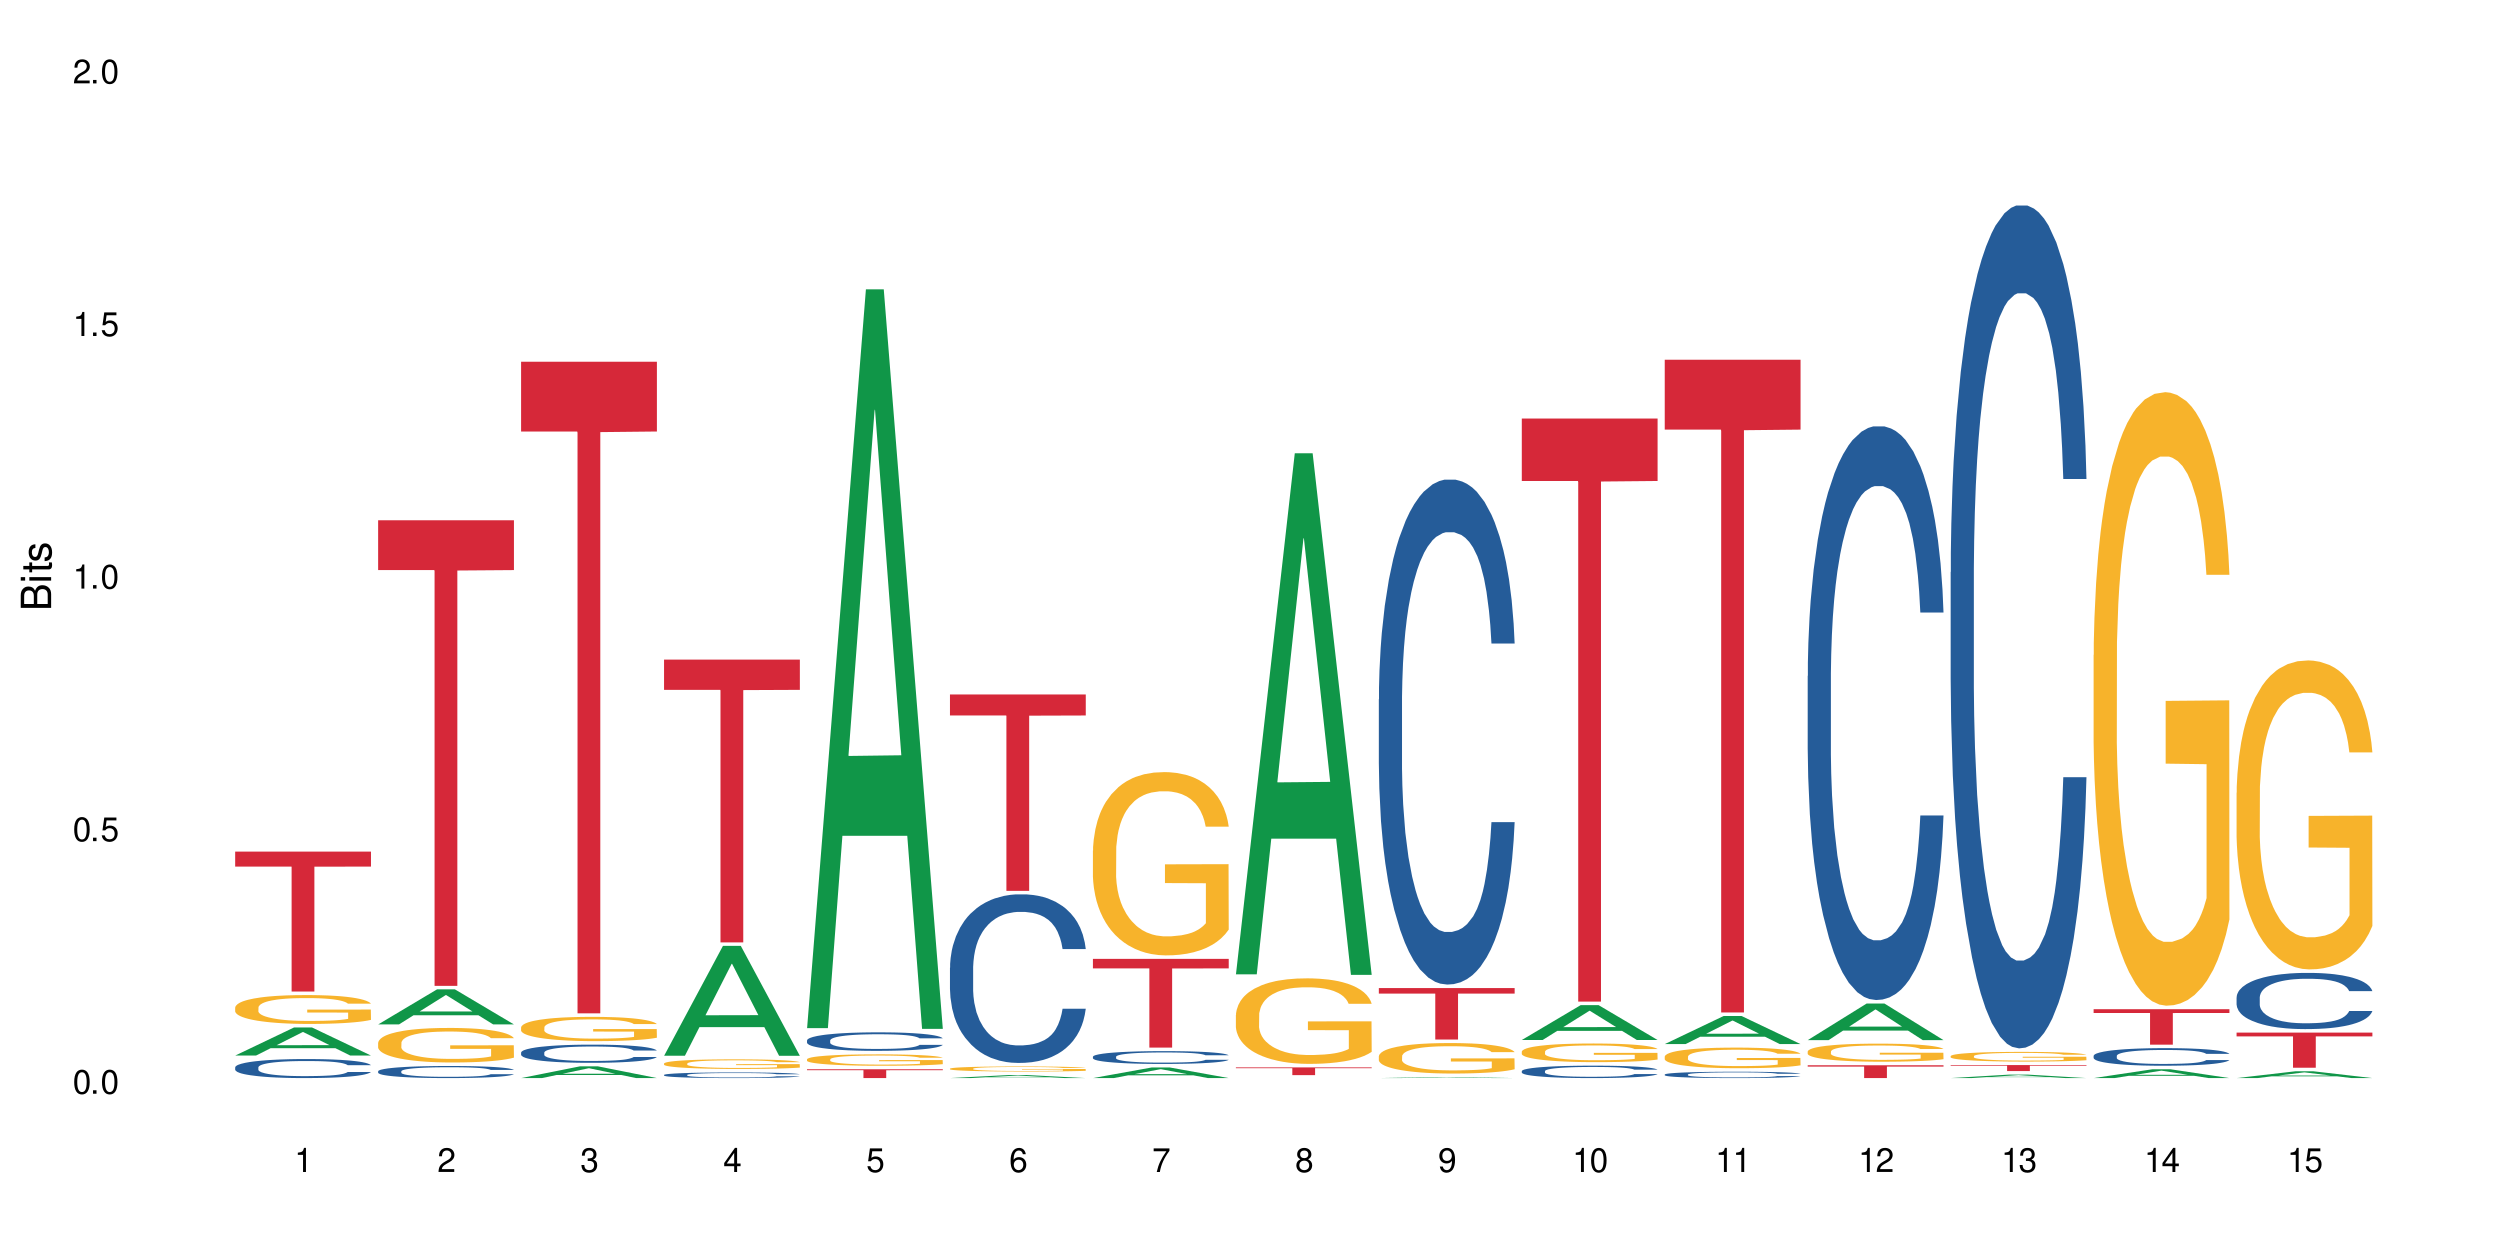 <?xml version="1.0" encoding="UTF-8"?>
<svg xmlns="http://www.w3.org/2000/svg" xmlns:xlink="http://www.w3.org/1999/xlink" width="720" height="360" viewBox="0 0 720 360">
<defs>
<g>
<g id="glyph-0-0">
</g>
<g id="glyph-0-1">
<path d="M 2.641 -6.938 C 2 -6.938 1.422 -6.656 1.078 -6.172 C 0.641 -5.562 0.406 -4.641 0.406 -3.359 C 0.406 -1.016 1.188 0.219 2.641 0.219 C 4.078 0.219 4.859 -1.016 4.859 -3.297 C 4.859 -4.641 4.656 -5.547 4.203 -6.172 C 3.844 -6.656 3.281 -6.938 2.641 -6.938 Z M 2.641 -6.188 C 3.547 -6.188 4 -5.25 4 -3.375 C 4 -1.406 3.562 -0.484 2.625 -0.484 C 1.734 -0.484 1.281 -1.438 1.281 -3.344 C 1.281 -5.25 1.734 -6.188 2.641 -6.188 Z M 2.641 -6.188 "/>
</g>
<g id="glyph-0-2">
<path d="M 1.828 -1 L 0.828 -1 L 0.828 0 L 1.828 0 Z M 1.828 -1 "/>
</g>
<g id="glyph-0-3">
<path d="M 4.562 -6.797 L 1.062 -6.797 L 0.547 -3.094 L 1.328 -3.094 C 1.719 -3.562 2.047 -3.734 2.578 -3.734 C 3.484 -3.734 4.062 -3.109 4.062 -2.094 C 4.062 -1.125 3.484 -0.531 2.578 -0.531 C 1.828 -0.531 1.375 -0.906 1.188 -1.672 L 0.328 -1.672 C 0.453 -1.109 0.547 -0.844 0.75 -0.594 C 1.125 -0.078 1.828 0.219 2.594 0.219 C 3.969 0.219 4.922 -0.781 4.922 -2.219 C 4.922 -3.562 4.031 -4.484 2.719 -4.484 C 2.25 -4.484 1.859 -4.359 1.469 -4.062 L 1.734 -5.969 L 4.562 -5.969 Z M 4.562 -6.797 "/>
</g>
<g id="glyph-0-4">
<path d="M 2.484 -4.938 L 2.484 0 L 3.328 0 L 3.328 -6.938 L 2.766 -6.938 C 2.469 -5.875 2.281 -5.734 0.984 -5.562 L 0.984 -4.938 Z M 2.484 -4.938 "/>
</g>
<g id="glyph-0-5">
<path d="M 4.859 -0.828 L 1.281 -0.828 C 1.359 -1.406 1.672 -1.781 2.5 -2.281 L 3.469 -2.828 C 4.406 -3.344 4.906 -4.062 4.906 -4.906 C 4.906 -5.484 4.672 -6.031 4.266 -6.406 C 3.859 -6.766 3.375 -6.938 2.719 -6.938 C 1.859 -6.938 1.219 -6.625 0.844 -6.031 C 0.609 -5.672 0.5 -5.234 0.484 -4.531 L 1.328 -4.531 C 1.359 -5.016 1.406 -5.281 1.531 -5.516 C 1.75 -5.938 2.188 -6.203 2.703 -6.203 C 3.469 -6.203 4.031 -5.641 4.031 -4.891 C 4.031 -4.344 3.719 -3.859 3.125 -3.516 L 2.234 -3 C 0.812 -2.172 0.406 -1.531 0.328 -0.016 L 4.859 -0.016 Z M 4.859 -0.828 "/>
</g>
<g id="glyph-0-6">
<path d="M 2.125 -3.188 L 2.578 -3.188 C 3.5 -3.188 3.984 -2.766 3.984 -1.922 C 3.984 -1.062 3.469 -0.531 2.594 -0.531 C 1.656 -0.531 1.203 -1 1.156 -2.016 L 0.312 -2.016 C 0.344 -1.453 0.438 -1.094 0.609 -0.781 C 0.953 -0.109 1.625 0.219 2.547 0.219 C 3.953 0.219 4.859 -0.625 4.859 -1.938 C 4.859 -2.828 4.516 -3.297 3.703 -3.594 C 4.344 -3.844 4.656 -4.328 4.656 -5.031 C 4.656 -6.219 3.875 -6.938 2.578 -6.938 C 1.203 -6.938 0.484 -6.172 0.453 -4.703 L 1.297 -4.703 C 1.312 -5.125 1.344 -5.359 1.453 -5.578 C 1.641 -5.969 2.062 -6.203 2.594 -6.203 C 3.344 -6.203 3.797 -5.75 3.797 -5 C 3.797 -4.516 3.609 -4.219 3.25 -4.047 C 3.016 -3.953 2.703 -3.922 2.125 -3.906 Z M 2.125 -3.188 "/>
</g>
<g id="glyph-0-7">
<path d="M 3.141 -1.672 L 3.141 0 L 3.984 0 L 3.984 -1.672 L 4.984 -1.672 L 4.984 -2.438 L 3.984 -2.438 L 3.984 -6.938 L 3.359 -6.938 L 0.266 -2.578 L 0.266 -1.672 Z M 3.141 -2.438 L 1 -2.438 L 3.141 -5.5 Z M 3.141 -2.438 "/>
</g>
<g id="glyph-0-8">
<path d="M 4.781 -5.125 C 4.609 -6.266 3.891 -6.938 2.844 -6.938 C 2.094 -6.938 1.422 -6.578 1.031 -5.953 C 0.594 -5.266 0.406 -4.422 0.406 -3.172 C 0.406 -2 0.578 -1.25 0.984 -0.641 C 1.359 -0.078 1.953 0.219 2.703 0.219 C 3.984 0.219 4.922 -0.75 4.922 -2.094 C 4.922 -3.375 4.062 -4.281 2.844 -4.281 C 2.172 -4.281 1.641 -4.031 1.281 -3.516 C 1.281 -5.234 1.828 -6.188 2.797 -6.188 C 3.391 -6.188 3.797 -5.797 3.938 -5.125 Z M 2.734 -3.531 C 3.547 -3.531 4.062 -2.953 4.062 -2.031 C 4.062 -1.156 3.484 -0.531 2.703 -0.531 C 1.922 -0.531 1.328 -1.188 1.328 -2.078 C 1.328 -2.938 1.906 -3.531 2.734 -3.531 Z M 2.734 -3.531 "/>
</g>
<g id="glyph-0-9">
<path d="M 4.984 -6.797 L 0.438 -6.797 L 0.438 -5.969 L 4.109 -5.969 C 2.5 -3.656 1.828 -2.234 1.328 0 L 2.219 0 C 2.594 -2.172 3.453 -4.047 4.984 -6.094 Z M 4.984 -6.797 "/>
</g>
<g id="glyph-0-10">
<path d="M 3.75 -3.656 C 4.469 -4.094 4.688 -4.438 4.688 -5.078 C 4.688 -6.172 3.844 -6.938 2.641 -6.938 C 1.438 -6.938 0.594 -6.172 0.594 -5.094 C 0.594 -4.438 0.812 -4.094 1.516 -3.656 C 0.734 -3.266 0.359 -2.703 0.359 -1.922 C 0.359 -0.656 1.281 0.219 2.641 0.219 C 3.984 0.219 4.922 -0.656 4.922 -1.922 C 4.922 -2.703 4.531 -3.266 3.75 -3.656 Z M 2.641 -6.188 C 3.359 -6.188 3.812 -5.75 3.812 -5.062 C 3.812 -4.406 3.344 -3.984 2.641 -3.984 C 1.922 -3.984 1.453 -4.406 1.453 -5.078 C 1.453 -5.75 1.922 -6.188 2.641 -6.188 Z M 2.641 -3.266 C 3.484 -3.266 4.062 -2.719 4.062 -1.906 C 4.062 -1.078 3.484 -0.531 2.625 -0.531 C 1.797 -0.531 1.219 -1.094 1.219 -1.906 C 1.219 -2.719 1.781 -3.266 2.641 -3.266 Z M 2.641 -3.266 "/>
</g>
<g id="glyph-0-11">
<path d="M 0.516 -1.578 C 0.672 -0.453 1.406 0.219 2.438 0.219 C 3.188 0.219 3.859 -0.141 4.266 -0.766 C 4.688 -1.453 4.891 -2.297 4.891 -3.547 C 4.891 -4.719 4.703 -5.453 4.312 -6.078 C 3.938 -6.641 3.344 -6.938 2.594 -6.938 C 1.297 -6.938 0.359 -5.969 0.359 -4.625 C 0.359 -3.344 1.234 -2.453 2.453 -2.453 C 3.094 -2.453 3.578 -2.672 4.016 -3.203 C 4 -1.484 3.469 -0.531 2.5 -0.531 C 1.906 -0.531 1.484 -0.906 1.359 -1.578 Z M 2.578 -6.203 C 3.375 -6.203 3.969 -5.531 3.969 -4.641 C 3.969 -3.797 3.391 -3.188 2.547 -3.188 C 1.734 -3.188 1.234 -3.766 1.234 -4.688 C 1.234 -5.562 1.797 -6.203 2.578 -6.203 Z M 2.578 -6.203 "/>
</g>
<g id="glyph-1-0">
</g>
<g id="glyph-1-1">
<path d="M 0 -0.953 L 0 -4.891 C 0 -5.719 -0.234 -6.344 -0.734 -6.797 C -1.188 -7.234 -1.812 -7.469 -2.5 -7.469 C -3.547 -7.469 -4.188 -7 -4.625 -5.875 C -4.984 -6.688 -5.625 -7.094 -6.531 -7.094 C -7.172 -7.094 -7.734 -6.859 -8.141 -6.391 C -8.562 -5.922 -8.75 -5.344 -8.75 -4.5 L -8.75 -0.953 Z M -4.984 -2.062 L -7.766 -2.062 L -7.766 -4.219 C -7.766 -4.844 -7.688 -5.203 -7.453 -5.5 C -7.219 -5.812 -6.859 -5.969 -6.375 -5.969 C -5.891 -5.969 -5.531 -5.812 -5.297 -5.5 C -5.062 -5.203 -4.984 -4.844 -4.984 -4.219 Z M -0.984 -2.062 L -4 -2.062 L -4 -4.781 C -4 -5.766 -3.438 -6.359 -2.484 -6.359 C -1.547 -6.359 -0.984 -5.766 -0.984 -4.781 Z M -0.984 -2.062 "/>
</g>
<g id="glyph-1-2">
<path d="M -6.281 -1.797 L -6.281 -0.797 L 0 -0.797 L 0 -1.797 Z M -8.75 -1.797 L -8.75 -0.797 L -7.484 -0.797 L -7.484 -1.797 Z M -8.75 -1.797 "/>
</g>
<g id="glyph-1-3">
<path d="M -6.281 -3.047 L -6.281 -2.016 L -8.016 -2.016 L -8.016 -1.016 L -6.281 -1.016 L -6.281 -0.172 L -5.469 -0.172 L -5.469 -1.016 L -0.719 -1.016 C -0.078 -1.016 0.281 -1.453 0.281 -2.234 C 0.281 -2.5 0.25 -2.719 0.188 -3.047 L -0.641 -3.047 C -0.609 -2.906 -0.594 -2.766 -0.594 -2.562 C -0.594 -2.141 -0.719 -2.016 -1.156 -2.016 L -5.469 -2.016 L -5.469 -3.047 Z M -6.281 -3.047 "/>
</g>
<g id="glyph-1-4">
<path d="M -4.531 -5.25 C -5.766 -5.25 -6.469 -4.422 -6.469 -2.969 C -6.469 -1.516 -5.719 -0.562 -4.547 -0.562 C -3.562 -0.562 -3.094 -1.062 -2.734 -2.562 L -2.516 -3.484 C -2.344 -4.188 -2.094 -4.469 -1.641 -4.469 C -1.047 -4.469 -0.641 -3.875 -0.641 -3 C -0.641 -2.453 -0.797 -2 -1.062 -1.75 C -1.25 -1.594 -1.422 -1.531 -1.875 -1.469 L -1.875 -0.406 C -0.422 -0.453 0.281 -1.266 0.281 -2.922 C 0.281 -4.5 -0.5 -5.516 -1.719 -5.516 C -2.656 -5.516 -3.172 -4.984 -3.469 -3.734 L -3.703 -2.766 C -3.891 -1.953 -4.156 -1.609 -4.594 -1.609 C -5.188 -1.609 -5.547 -2.125 -5.547 -2.938 C -5.547 -3.75 -5.203 -4.172 -4.531 -4.203 Z M -4.531 -5.25 "/>
</g>
</g>
</defs>
<rect x="-72" y="-36" width="864" height="432" fill="rgb(100%, 100%, 100%)" fill-opacity="1"/>
<path fill-rule="nonzero" fill="rgb(6.275%, 58.824%, 28.235%)" fill-opacity="1" d="M 67.73 303.992 L 67.773 303.984 L 84.695 295.902 L 89.836 295.902 L 106.844 304 L 100.867 304 L 96.605 301.887 L 77.926 301.887 L 73.75 303.992 L 67.73 303.992 L 79.723 301.012 L 94.895 301.004 L 87.328 297.227 L 87.246 297.219 L 87.16 297.242 L 79.684 301.004 L 79.723 301.012 Z M 67.73 303.992 "/>
<path fill-rule="nonzero" fill="rgb(14.51%, 36.078%, 60%)" fill-opacity="1" d="M 67.73 307.395 L 67.777 307.387 L 67.777 307.27 L 67.922 307.078 L 68.254 306.836 L 68.59 306.672 L 69.449 306.375 L 70.641 306.09 L 71.879 305.871 L 72.785 305.742 L 73.598 305.641 L 75.457 305.457 L 76.652 305.359 L 77.938 305.273 L 79.512 305.191 L 80.656 305.141 L 83.234 305.059 L 85.141 305.023 L 86.621 305.008 L 89.816 305.008 L 91.723 305.031 L 93.105 305.055 L 94.633 305.094 L 95.922 305.141 L 98.164 305.25 L 100.168 305.391 L 101.074 305.469 L 102.504 305.625 L 103.602 305.777 L 104.363 305.906 L 105.223 306.09 L 105.984 306.316 L 106.559 306.57 L 106.844 306.785 L 100.168 306.785 L 99.832 306.586 L 99.449 306.43 L 98.734 306.227 L 98.02 306.082 L 97.02 305.938 L 96.113 305.84 L 94.871 305.746 L 93.773 305.688 L 92.629 305.641 L 91.531 305.609 L 89.434 305.582 L 87 305.582 L 86.094 305.59 L 84.234 305.629 L 83.234 305.664 L 81.801 305.734 L 80.801 305.801 L 79.609 305.902 L 78.797 305.984 L 77.797 306.117 L 77.078 306.23 L 76.27 306.398 L 75.793 306.523 L 75.363 306.66 L 74.98 306.828 L 74.695 307.004 L 74.504 307.188 L 74.41 307.367 L 74.41 308.145 L 74.504 308.324 L 74.742 308.535 L 75.363 308.84 L 76.27 309.105 L 77.32 309.316 L 78.32 309.465 L 78.891 309.535 L 79.656 309.617 L 80.848 309.715 L 82.566 309.816 L 83.566 309.855 L 85.094 309.895 L 86.668 309.918 L 88.766 309.918 L 90.625 309.895 L 91.867 309.871 L 93.156 309.832 L 94.918 309.746 L 96.016 309.664 L 96.969 309.57 L 97.688 309.477 L 98.164 309.395 L 98.879 309.242 L 99.449 309.07 L 99.879 308.895 L 100.168 308.727 L 106.844 308.727 L 106.559 308.926 L 106.129 309.121 L 105.699 309.266 L 105.031 309.441 L 104.27 309.598 L 103.172 309.77 L 102.266 309.887 L 101.074 310.012 L 99.977 310.105 L 98.781 310.191 L 97.02 310.293 L 95.875 310.344 L 94.633 310.387 L 93.156 310.426 L 91.293 310.461 L 89.289 310.48 L 87.43 310.488 L 85.426 310.477 L 83.949 310.457 L 81.992 310.41 L 79.559 310.32 L 77.797 310.227 L 76.414 310.133 L 75.219 310.031 L 73.883 309.895 L 72.168 309.676 L 71.117 309.504 L 70.402 309.367 L 69.59 309.172 L 69.02 308.996 L 68.352 308.715 L 67.875 308.359 L 67.73 308.082 Z M 67.73 307.395 "/>
<path fill-rule="nonzero" fill="rgb(96.863%, 70.196%, 16.863%)" fill-opacity="1" d="M 67.73 290.141 L 67.777 290.133 L 67.777 289.98 L 67.969 289.641 L 68.445 289.168 L 69.066 288.781 L 69.734 288.477 L 70.164 288.316 L 70.879 288.09 L 71.5 287.922 L 73.074 287.582 L 75.078 287.262 L 76.172 287.125 L 77.414 286.996 L 79.18 286.852 L 79.988 286.801 L 82.469 286.676 L 85.285 286.602 L 88.383 286.578 L 89.816 286.586 L 91.77 286.617 L 94.441 286.699 L 95.969 286.777 L 97.16 286.852 L 98.402 286.949 L 99.926 287.102 L 101.359 287.285 L 102.504 287.469 L 103.648 287.695 L 104.602 287.938 L 105.414 288.203 L 106.129 288.523 L 106.559 288.789 L 106.844 289.055 L 100.215 289.055 L 99.832 288.789 L 99.402 288.582 L 98.688 288.332 L 97.973 288.152 L 97.258 288.008 L 95.922 287.809 L 94.777 287.688 L 93.344 287.582 L 91.961 287.512 L 90.387 287.469 L 89.434 287.453 L 86.906 287.453 L 84.617 287.504 L 83.281 287.566 L 82.328 287.625 L 80.992 287.742 L 80.18 287.832 L 79.703 287.895 L 78.273 288.129 L 77.32 288.34 L 76.793 288.484 L 76.125 288.711 L 75.648 288.918 L 75.125 289.223 L 74.84 289.449 L 74.457 289.965 L 74.41 291.332 L 74.551 291.621 L 74.84 291.934 L 75.219 292.207 L 75.793 292.496 L 76.363 292.715 L 77.367 293.012 L 78.227 293.207 L 78.891 293.336 L 80.18 293.543 L 80.703 293.609 L 81.945 293.746 L 83.234 293.855 L 84.809 293.945 L 86 293.992 L 87.906 294.027 L 90.34 294.027 L 93.203 293.984 L 95.016 293.922 L 96.254 293.863 L 97.066 293.809 L 98.066 293.727 L 98.781 293.648 L 99.449 293.566 L 100.262 293.438 L 100.262 291.621 L 88.48 291.613 L 88.48 290.762 L 106.797 290.754 L 106.844 293.727 L 105.844 293.93 L 104.602 294.129 L 103.41 294.277 L 102.168 294.406 L 100.406 294.551 L 98.973 294.645 L 96.781 294.75 L 94.777 294.816 L 92.676 294.863 L 90.816 294.887 L 88.621 294.895 L 86.668 294.879 L 84.57 294.832 L 82.898 294.773 L 81.371 294.695 L 79.848 294.598 L 77.938 294.438 L 76.699 294.309 L 75.41 294.148 L 74.121 293.961 L 72.977 293.754 L 72.215 293.594 L 71.453 293.414 L 70.641 293.184 L 69.879 292.926 L 69.305 292.691 L 68.781 292.426 L 68.398 292.176 L 68.016 291.832 L 67.828 291.559 L 67.73 291.324 Z M 67.73 290.141 "/>
<path fill-rule="nonzero" fill="rgb(83.922%, 15.686%, 22.353%)" fill-opacity="1" d="M 67.73 245.258 L 106.844 245.258 L 106.844 249.574 L 90.543 249.609 L 90.543 285.57 L 83.984 285.57 L 83.984 249.648 L 83.891 249.574 L 67.73 249.574 Z M 67.73 245.258 "/>
<path fill-rule="nonzero" fill="rgb(6.275%, 58.824%, 28.235%)" fill-opacity="1" d="M 108.902 295.027 L 108.945 295.016 L 125.867 284.934 L 131.008 284.934 L 148.016 295.035 L 142.039 295.035 L 137.777 292.398 L 119.098 292.398 L 114.922 295.027 L 108.902 295.027 L 120.895 291.309 L 136.062 291.297 L 128.5 286.582 L 128.418 286.574 L 128.332 286.602 L 120.855 291.297 L 120.895 291.309 Z M 108.902 295.027 "/>
<path fill-rule="nonzero" fill="rgb(14.51%, 36.078%, 60%)" fill-opacity="1" d="M 108.902 308.52 L 108.949 308.516 L 108.949 308.441 L 109.094 308.32 L 109.426 308.168 L 109.762 308.062 L 110.621 307.875 L 111.812 307.691 L 113.051 307.555 L 113.957 307.469 L 114.77 307.406 L 116.629 307.289 L 117.82 307.227 L 119.109 307.176 L 120.684 307.121 L 121.828 307.09 L 124.406 307.039 L 126.312 307.016 L 127.793 307.004 L 130.988 307.004 L 132.895 307.02 L 134.277 307.035 L 135.805 307.059 L 137.094 307.09 L 139.336 307.16 L 141.336 307.246 L 142.242 307.297 L 143.676 307.398 L 144.773 307.492 L 145.535 307.574 L 146.395 307.691 L 147.156 307.836 L 147.73 308 L 148.016 308.137 L 141.336 308.137 L 141.004 308.008 L 140.621 307.91 L 139.906 307.777 L 139.191 307.688 L 138.191 307.594 L 137.285 307.535 L 136.043 307.473 L 134.945 307.434 L 133.801 307.406 L 132.703 307.387 L 130.605 307.367 L 128.172 307.367 L 127.266 307.375 L 125.406 307.398 L 124.406 307.422 L 122.973 307.469 L 121.973 307.508 L 120.781 307.57 L 119.969 307.625 L 118.969 307.707 L 118.25 307.781 L 117.441 307.887 L 116.965 307.965 L 116.535 308.055 L 116.152 308.16 L 115.867 308.273 L 115.676 308.391 L 115.582 308.504 L 115.582 308.996 L 115.676 309.113 L 115.914 309.246 L 116.535 309.441 L 117.441 309.609 L 118.488 309.742 L 119.492 309.836 L 120.062 309.883 L 120.828 309.934 L 122.02 309.996 L 123.738 310.062 L 124.738 310.086 L 126.266 310.113 L 127.84 310.125 L 129.938 310.125 L 131.797 310.113 L 133.039 310.094 L 134.324 310.07 L 136.09 310.016 L 137.188 309.965 L 138.141 309.906 L 138.859 309.844 L 139.336 309.793 L 140.051 309.695 L 140.621 309.586 L 141.051 309.477 L 141.336 309.367 L 148.016 309.367 L 147.73 309.496 L 147.301 309.617 L 146.871 309.711 L 146.203 309.82 L 145.441 309.922 L 144.344 310.031 L 143.438 310.105 L 142.242 310.184 L 141.148 310.246 L 139.953 310.301 L 138.191 310.363 L 137.043 310.395 L 135.805 310.422 L 134.324 310.449 L 132.465 310.473 L 130.461 310.484 L 128.602 310.488 L 126.598 310.48 L 125.121 310.469 L 123.164 310.438 L 120.73 310.383 L 118.969 310.32 L 117.582 310.262 L 116.391 310.199 L 115.055 310.113 L 113.34 309.973 L 112.289 309.863 L 111.574 309.773 L 110.762 309.648 L 110.191 309.539 L 109.523 309.359 L 109.047 309.133 L 108.902 308.961 Z M 108.902 308.52 "/>
<path fill-rule="nonzero" fill="rgb(96.863%, 70.196%, 16.863%)" fill-opacity="1" d="M 108.902 300.309 L 108.949 300.297 L 108.949 300.117 L 109.141 299.707 L 109.617 299.145 L 110.238 298.68 L 110.906 298.316 L 111.336 298.125 L 112.051 297.855 L 112.672 297.652 L 114.246 297.246 L 116.25 296.863 L 117.344 296.699 L 118.586 296.543 L 120.352 296.371 L 121.16 296.309 L 123.641 296.164 L 126.457 296.074 L 129.555 296.047 L 130.988 296.055 L 132.941 296.09 L 135.613 296.191 L 137.141 296.281 L 138.332 296.371 L 139.574 296.492 L 141.098 296.672 L 142.531 296.891 L 143.676 297.109 L 144.82 297.383 L 145.773 297.672 L 146.586 297.988 L 147.301 298.371 L 147.73 298.691 L 148.016 299.008 L 141.387 299.008 L 141.004 298.691 L 140.574 298.445 L 139.859 298.145 L 139.145 297.926 L 138.43 297.754 L 137.094 297.516 L 135.949 297.371 L 134.516 297.246 L 133.133 297.164 L 131.559 297.109 L 130.605 297.09 L 128.078 297.09 L 125.789 297.152 L 124.453 297.227 L 123.5 297.301 L 122.164 297.434 L 121.352 297.543 L 120.875 297.617 L 119.445 297.898 L 118.488 298.152 L 117.965 298.324 L 117.297 298.598 L 116.82 298.844 L 116.297 299.207 L 116.008 299.48 L 115.629 300.098 L 115.582 301.734 L 115.723 302.078 L 116.008 302.453 L 116.391 302.777 L 116.965 303.125 L 117.535 303.387 L 118.539 303.742 L 119.395 303.98 L 120.062 304.133 L 121.352 304.379 L 121.875 304.461 L 123.117 304.625 L 124.406 304.75 L 125.98 304.859 L 127.172 304.914 L 129.078 304.961 L 131.512 304.961 L 134.375 304.906 L 136.188 304.832 L 137.426 304.762 L 138.238 304.695 L 139.238 304.598 L 139.953 304.508 L 140.621 304.406 L 141.434 304.25 L 141.434 302.078 L 129.652 302.07 L 129.652 301.051 L 147.969 301.043 L 148.016 304.598 L 147.016 304.844 L 145.773 305.078 L 144.582 305.262 L 143.34 305.414 L 141.578 305.586 L 140.145 305.695 L 137.949 305.824 L 135.949 305.906 L 133.848 305.961 L 131.988 305.988 L 129.793 305.996 L 127.84 305.977 L 125.742 305.922 L 124.07 305.852 L 122.543 305.762 L 121.02 305.641 L 119.109 305.449 L 117.871 305.297 L 116.582 305.105 L 115.293 304.879 L 114.148 304.633 L 113.387 304.441 L 112.625 304.223 L 111.812 303.953 L 111.051 303.641 L 110.477 303.359 L 109.953 303.043 L 109.57 302.742 L 109.188 302.332 L 108.996 302.008 L 108.902 301.727 Z M 108.902 300.309 "/>
<path fill-rule="nonzero" fill="rgb(83.922%, 15.686%, 22.353%)" fill-opacity="1" d="M 108.902 149.828 L 148.016 149.828 L 148.016 164.184 L 131.715 164.309 L 131.715 283.922 L 125.156 283.922 L 125.156 164.434 L 125.062 164.184 L 108.902 164.184 Z M 108.902 149.828 "/>
<path fill-rule="nonzero" fill="rgb(6.275%, 58.824%, 28.235%)" fill-opacity="1" d="M 150.074 310.484 L 150.117 310.48 L 167.039 307.105 L 172.18 307.105 L 189.188 310.488 L 183.211 310.488 L 178.949 309.605 L 160.27 309.605 L 156.09 310.484 L 150.074 310.484 L 162.066 309.238 L 177.234 309.234 L 169.672 307.656 L 169.59 307.652 L 169.504 307.664 L 162.027 309.234 L 162.066 309.238 Z M 150.074 310.484 "/>
<path fill-rule="nonzero" fill="rgb(14.51%, 36.078%, 60%)" fill-opacity="1" d="M 150.074 303.137 L 150.121 303.133 L 150.121 303.016 L 150.266 302.836 L 150.598 302.605 L 150.934 302.445 L 151.793 302.164 L 152.984 301.891 L 154.223 301.68 L 155.129 301.555 L 155.941 301.461 L 157.801 301.285 L 158.992 301.191 L 160.281 301.109 L 161.855 301.031 L 163 300.98 L 165.578 300.906 L 167.484 300.871 L 168.965 300.859 L 172.16 300.859 L 174.066 300.875 L 175.449 300.902 L 176.977 300.938 L 178.266 300.98 L 180.508 301.086 L 182.508 301.223 L 183.414 301.297 L 184.848 301.445 L 185.945 301.59 L 186.707 301.715 L 187.566 301.891 L 188.328 302.105 L 188.902 302.352 L 189.188 302.559 L 182.508 302.559 L 182.176 302.367 L 181.793 302.219 L 181.078 302.02 L 180.363 301.883 L 179.359 301.742 L 178.453 301.652 L 177.215 301.562 L 176.117 301.504 L 174.973 301.461 L 173.875 301.434 L 171.777 301.402 L 169.344 301.402 L 168.438 301.414 L 166.578 301.449 L 165.578 301.484 L 164.145 301.551 L 163.145 301.613 L 161.953 301.711 L 161.141 301.789 L 160.137 301.914 L 159.422 302.027 L 158.613 302.184 L 158.137 302.305 L 157.707 302.438 L 157.324 302.594 L 157.039 302.762 L 156.848 302.941 L 156.754 303.113 L 156.754 303.855 L 156.848 304.027 L 157.086 304.227 L 157.707 304.52 L 158.613 304.773 L 159.66 304.973 L 160.664 305.117 L 161.234 305.184 L 162 305.262 L 163.191 305.359 L 164.91 305.453 L 165.91 305.492 L 167.438 305.531 L 169.012 305.551 L 171.109 305.551 L 172.969 305.531 L 174.211 305.508 L 175.496 305.469 L 177.262 305.387 L 178.359 305.309 L 179.312 305.219 L 180.027 305.129 L 180.508 305.051 L 181.223 304.902 L 181.793 304.738 L 182.223 304.574 L 182.508 304.41 L 189.188 304.41 L 188.902 304.602 L 188.473 304.789 L 188.043 304.926 L 187.375 305.094 L 186.613 305.242 L 185.516 305.41 L 184.609 305.52 L 183.414 305.641 L 182.32 305.73 L 181.125 305.812 L 179.359 305.906 L 178.215 305.957 L 176.977 306 L 175.496 306.039 L 173.637 306.07 L 171.633 306.09 L 169.773 306.094 L 167.77 306.086 L 166.293 306.066 L 164.336 306.023 L 161.902 305.938 L 160.137 305.848 L 158.754 305.754 L 157.562 305.66 L 156.227 305.531 L 154.512 305.32 L 153.461 305.156 L 152.746 305.023 L 151.934 304.836 L 151.363 304.668 L 150.695 304.398 L 150.219 304.059 L 150.074 303.797 Z M 150.074 303.137 "/>
<path fill-rule="nonzero" fill="rgb(96.863%, 70.196%, 16.863%)" fill-opacity="1" d="M 150.074 295.848 L 150.121 295.844 L 150.121 295.715 L 150.312 295.43 L 150.789 295.031 L 151.41 294.707 L 152.078 294.449 L 152.508 294.316 L 153.223 294.125 L 153.844 293.984 L 155.418 293.695 L 157.418 293.43 L 158.516 293.312 L 159.758 293.207 L 161.523 293.082 L 162.332 293.039 L 164.812 292.938 L 167.629 292.871 L 170.727 292.855 L 172.16 292.859 L 174.113 292.887 L 176.785 292.957 L 178.312 293.02 L 179.504 293.082 L 180.746 293.168 L 182.27 293.293 L 183.703 293.449 L 184.848 293.602 L 185.992 293.793 L 186.945 293.996 L 187.758 294.223 L 188.473 294.488 L 188.902 294.711 L 189.188 294.938 L 182.559 294.938 L 182.176 294.711 L 181.746 294.539 L 181.031 294.328 L 180.316 294.176 L 179.602 294.055 L 178.266 293.887 L 177.121 293.785 L 175.688 293.695 L 174.305 293.641 L 172.73 293.602 L 171.777 293.59 L 169.25 293.59 L 166.961 293.633 L 165.625 293.684 L 164.672 293.734 L 163.336 293.832 L 162.523 293.906 L 162.047 293.957 L 160.617 294.156 L 159.66 294.336 L 159.137 294.457 L 158.469 294.648 L 157.992 294.82 L 157.469 295.078 L 157.18 295.27 L 156.801 295.703 L 156.754 296.852 L 156.895 297.094 L 157.18 297.355 L 157.562 297.586 L 158.137 297.828 L 158.707 298.016 L 159.711 298.266 L 160.566 298.43 L 161.234 298.539 L 162.523 298.711 L 163.047 298.77 L 164.289 298.883 L 165.578 298.973 L 167.148 299.051 L 168.344 299.09 L 170.25 299.121 L 172.684 299.121 L 175.547 299.082 L 177.359 299.031 L 178.598 298.98 L 179.41 298.934 L 180.41 298.863 L 181.125 298.801 L 181.793 298.73 L 182.605 298.621 L 182.605 297.094 L 170.824 297.09 L 170.824 296.375 L 189.141 296.367 L 189.188 298.863 L 188.188 299.035 L 186.945 299.203 L 185.754 299.332 L 184.512 299.438 L 182.746 299.562 L 181.316 299.637 L 179.121 299.727 L 177.121 299.785 L 175.02 299.824 L 173.16 299.84 L 170.965 299.848 L 169.012 299.836 L 166.91 299.797 L 165.242 299.746 L 163.715 299.684 L 162.191 299.598 L 160.281 299.465 L 159.043 299.355 L 157.754 299.223 L 156.465 299.062 L 155.32 298.891 L 154.559 298.758 L 153.793 298.602 L 152.984 298.41 L 152.219 298.195 L 151.648 297.996 L 151.125 297.773 L 150.742 297.562 L 150.359 297.273 L 150.168 297.043 L 150.074 296.848 Z M 150.074 295.848 "/>
<path fill-rule="nonzero" fill="rgb(83.922%, 15.686%, 22.353%)" fill-opacity="1" d="M 150.074 104.184 L 189.188 104.184 L 189.188 124.273 L 172.887 124.449 L 172.887 291.844 L 166.328 291.844 L 166.328 124.625 L 166.234 124.273 L 150.074 124.273 Z M 150.074 104.184 "/>
<path fill-rule="nonzero" fill="rgb(6.275%, 58.824%, 28.235%)" fill-opacity="1" d="M 191.246 304.047 L 191.289 304.02 L 208.211 272.414 L 213.352 272.414 L 230.359 304.078 L 224.383 304.078 L 220.121 295.812 L 201.441 295.812 L 197.262 304.047 L 191.246 304.047 L 203.238 292.395 L 218.406 292.363 L 210.844 277.586 L 210.762 277.559 L 210.676 277.648 L 203.195 292.363 L 203.238 292.395 Z M 191.246 304.047 "/>
<path fill-rule="nonzero" fill="rgb(14.51%, 36.078%, 60%)" fill-opacity="1" d="M 191.246 309.57 L 191.293 309.57 L 191.293 309.531 L 191.438 309.477 L 191.77 309.406 L 192.105 309.355 L 192.965 309.27 L 194.156 309.184 L 195.395 309.121 L 196.301 309.082 L 197.113 309.051 L 198.973 308.996 L 200.164 308.969 L 201.453 308.941 L 203.027 308.918 L 204.172 308.902 L 206.746 308.879 L 208.656 308.867 L 210.133 308.863 L 213.332 308.863 L 215.238 308.871 L 216.621 308.879 L 218.148 308.891 L 219.438 308.902 L 221.676 308.934 L 223.68 308.977 L 224.586 309 L 226.02 309.047 L 227.117 309.09 L 227.879 309.129 L 228.738 309.184 L 229.5 309.25 L 230.074 309.328 L 230.359 309.391 L 223.68 309.391 L 223.348 309.332 L 222.965 309.285 L 222.25 309.223 L 221.535 309.18 L 220.531 309.137 L 219.625 309.109 L 218.387 309.082 L 217.289 309.062 L 216.145 309.051 L 215.047 309.043 L 212.949 309.035 L 209.609 309.035 L 207.75 309.047 L 206.746 309.059 L 205.316 309.078 L 204.316 309.098 L 203.121 309.129 L 202.312 309.152 L 201.309 309.191 L 200.594 309.227 L 199.785 309.273 L 199.309 309.312 L 198.879 309.355 L 198.496 309.402 L 198.211 309.453 L 198.02 309.508 L 197.922 309.562 L 197.922 309.793 L 198.02 309.848 L 198.258 309.91 L 198.879 310 L 199.785 310.078 L 200.832 310.141 L 201.836 310.184 L 202.406 310.207 L 203.172 310.23 L 204.363 310.258 L 206.082 310.289 L 207.082 310.301 L 208.609 310.312 L 210.184 310.316 L 212.281 310.316 L 214.141 310.312 L 215.383 310.305 L 216.668 310.293 L 218.434 310.266 L 219.531 310.242 L 220.484 310.215 L 221.199 310.188 L 221.676 310.164 L 222.395 310.117 L 222.965 310.066 L 223.395 310.016 L 223.68 309.965 L 230.359 309.965 L 230.074 310.023 L 229.645 310.082 L 229.215 310.125 L 228.547 310.176 L 227.781 310.223 L 226.688 310.273 L 225.781 310.309 L 224.586 310.348 L 223.488 310.375 L 222.297 310.398 L 220.531 310.43 L 219.387 310.445 L 218.148 310.457 L 216.668 310.469 L 214.809 310.48 L 212.805 310.484 L 210.945 310.488 L 208.941 310.484 L 207.465 310.477 L 205.508 310.465 L 203.074 310.438 L 201.309 310.41 L 199.926 310.383 L 198.734 310.352 L 197.398 310.312 L 195.684 310.246 L 194.633 310.195 L 193.918 310.156 L 193.105 310.098 L 192.535 310.047 L 191.867 309.961 L 191.391 309.855 L 191.246 309.773 Z M 191.246 309.57 "/>
<path fill-rule="nonzero" fill="rgb(96.863%, 70.196%, 16.863%)" fill-opacity="1" d="M 191.246 306.273 L 191.293 306.27 L 191.293 306.219 L 191.484 306.105 L 191.961 305.949 L 192.582 305.82 L 193.25 305.719 L 193.68 305.668 L 194.395 305.59 L 195.016 305.535 L 196.59 305.422 L 198.59 305.316 L 199.688 305.27 L 200.93 305.227 L 202.695 305.18 L 203.504 305.16 L 205.984 305.121 L 208.801 305.094 L 211.898 305.086 L 213.332 305.09 L 215.285 305.102 L 217.957 305.129 L 219.484 305.152 L 220.676 305.18 L 221.918 305.211 L 223.441 305.262 L 224.875 305.324 L 226.02 305.383 L 227.164 305.457 L 228.117 305.539 L 228.93 305.629 L 229.645 305.734 L 230.074 305.824 L 230.359 305.91 L 223.73 305.91 L 223.348 305.824 L 222.918 305.754 L 222.203 305.672 L 221.488 305.609 L 220.77 305.562 L 219.438 305.496 L 218.293 305.457 L 216.859 305.422 L 215.477 305.398 L 213.902 305.383 L 212.949 305.379 L 210.422 305.379 L 208.133 305.395 L 206.797 305.414 L 205.84 305.438 L 204.508 305.473 L 203.695 305.504 L 203.219 305.523 L 201.789 305.602 L 200.832 305.672 L 200.309 305.723 L 199.641 305.797 L 199.164 305.867 L 198.641 305.969 L 198.352 306.043 L 197.973 306.215 L 197.922 306.668 L 198.066 306.766 L 198.352 306.871 L 198.734 306.961 L 199.309 307.055 L 199.879 307.129 L 200.883 307.227 L 201.738 307.293 L 202.406 307.336 L 203.695 307.406 L 204.219 307.43 L 205.461 307.473 L 206.746 307.508 L 208.32 307.539 L 209.516 307.555 L 211.422 307.566 L 213.855 307.566 L 216.719 307.551 L 218.531 307.531 L 219.77 307.512 L 220.582 307.492 L 221.582 307.465 L 222.297 307.441 L 222.965 307.414 L 223.777 307.371 L 223.777 306.766 L 211.996 306.762 L 211.996 306.48 L 230.312 306.477 L 230.359 307.465 L 229.355 307.535 L 228.117 307.598 L 226.926 307.648 L 225.684 307.691 L 223.918 307.742 L 222.488 307.77 L 220.293 307.809 L 218.293 307.828 L 216.191 307.844 L 214.332 307.852 L 212.137 307.855 L 210.184 307.852 L 208.082 307.836 L 206.414 307.812 L 204.887 307.789 L 203.359 307.758 L 201.453 307.703 L 200.215 307.66 L 198.926 307.605 L 197.637 307.543 L 196.492 307.477 L 195.73 307.422 L 194.965 307.363 L 194.156 307.285 L 193.391 307.199 L 192.82 307.121 L 192.297 307.035 L 191.914 306.949 L 191.531 306.836 L 191.34 306.746 L 191.246 306.668 Z M 191.246 306.273 "/>
<path fill-rule="nonzero" fill="rgb(83.922%, 15.686%, 22.353%)" fill-opacity="1" d="M 191.246 189.957 L 230.359 189.957 L 230.359 198.676 L 214.059 198.75 L 214.059 271.406 L 207.5 271.406 L 207.5 198.828 L 207.402 198.676 L 191.246 198.676 Z M 191.246 189.957 "/>
<path fill-rule="nonzero" fill="rgb(6.275%, 58.824%, 28.235%)" fill-opacity="1" d="M 232.418 296.105 L 232.461 295.906 L 249.383 83.332 L 254.523 83.332 L 271.531 296.309 L 265.555 296.309 L 261.293 240.715 L 242.613 240.715 L 238.434 296.105 L 232.418 296.105 L 244.41 217.715 L 259.578 217.516 L 252.016 118.125 L 251.934 117.926 L 251.848 118.527 L 244.367 217.516 L 244.41 217.715 Z M 232.418 296.105 "/>
<path fill-rule="nonzero" fill="rgb(14.51%, 36.078%, 60%)" fill-opacity="1" d="M 232.418 299.637 L 232.465 299.629 L 232.465 299.512 L 232.609 299.328 L 232.941 299.094 L 233.277 298.934 L 234.133 298.645 L 235.328 298.367 L 236.566 298.156 L 237.473 298.027 L 238.285 297.93 L 240.145 297.75 L 241.336 297.656 L 242.625 297.574 L 244.199 297.492 L 245.344 297.441 L 247.918 297.367 L 249.828 297.332 L 251.305 297.316 L 254.504 297.316 L 256.41 297.336 L 257.793 297.359 L 259.32 297.398 L 260.609 297.441 L 262.848 297.551 L 264.852 297.688 L 265.758 297.766 L 267.191 297.914 L 268.285 298.062 L 269.051 298.188 L 269.91 298.367 L 270.672 298.586 L 271.246 298.836 L 271.531 299.047 L 264.852 299.047 L 264.52 298.852 L 264.137 298.699 L 263.422 298.5 L 262.707 298.359 L 261.703 298.219 L 260.797 298.125 L 259.559 298.031 L 258.461 297.973 L 257.316 297.93 L 256.219 297.902 L 254.121 297.871 L 251.688 297.871 L 250.781 297.883 L 248.922 297.922 L 247.918 297.953 L 246.488 298.023 L 245.488 298.086 L 244.293 298.184 L 243.484 298.266 L 242.48 298.395 L 241.766 298.504 L 240.957 298.664 L 240.48 298.789 L 240.051 298.926 L 239.668 299.086 L 239.383 299.254 L 239.191 299.434 L 239.094 299.609 L 239.094 300.367 L 239.191 300.543 L 239.43 300.746 L 240.051 301.043 L 240.957 301.301 L 242.004 301.504 L 243.008 301.652 L 243.578 301.719 L 244.344 301.797 L 245.535 301.895 L 247.25 301.992 L 248.254 302.031 L 249.781 302.07 L 251.355 302.09 L 253.453 302.09 L 255.312 302.07 L 256.555 302.047 L 257.84 302.008 L 259.605 301.926 L 260.703 301.848 L 261.656 301.754 L 262.371 301.66 L 262.848 301.582 L 263.566 301.434 L 264.137 301.266 L 264.566 301.098 L 264.852 300.93 L 271.531 300.93 L 271.246 301.125 L 270.816 301.316 L 270.387 301.457 L 269.719 301.629 L 268.953 301.777 L 267.859 301.949 L 266.953 302.062 L 265.758 302.184 L 264.66 302.273 L 263.469 302.359 L 261.703 302.457 L 260.559 302.504 L 259.32 302.547 L 257.84 302.586 L 255.98 302.621 L 253.977 302.641 L 252.117 302.645 L 250.113 302.637 L 248.637 302.617 L 246.68 302.57 L 244.246 302.484 L 242.48 302.391 L 241.098 302.301 L 239.906 302.203 L 238.57 302.07 L 236.852 301.855 L 235.805 301.691 L 235.09 301.555 L 234.277 301.363 L 233.707 301.195 L 233.039 300.922 L 232.559 300.574 L 232.418 300.309 Z M 232.418 299.637 "/>
<path fill-rule="nonzero" fill="rgb(96.863%, 70.196%, 16.863%)" fill-opacity="1" d="M 232.418 305.062 L 232.465 305.059 L 232.465 305 L 232.656 304.863 L 233.133 304.68 L 233.754 304.523 L 234.422 304.406 L 234.852 304.344 L 235.566 304.254 L 236.188 304.188 L 237.758 304.051 L 239.762 303.926 L 240.859 303.871 L 242.102 303.82 L 243.863 303.762 L 244.676 303.742 L 247.156 303.695 L 249.969 303.664 L 253.07 303.656 L 254.504 303.656 L 256.457 303.668 L 259.129 303.703 L 260.656 303.734 L 261.848 303.762 L 263.086 303.801 L 264.613 303.863 L 266.047 303.934 L 267.191 304.004 L 268.336 304.098 L 269.289 304.191 L 270.098 304.297 L 270.816 304.422 L 271.246 304.527 L 271.531 304.633 L 264.898 304.633 L 264.52 304.527 L 264.09 304.445 L 263.375 304.348 L 262.66 304.277 L 261.941 304.219 L 260.609 304.141 L 259.461 304.094 L 258.031 304.051 L 256.648 304.023 L 255.074 304.004 L 254.121 304 L 251.594 304 L 249.305 304.02 L 247.969 304.043 L 247.012 304.07 L 245.676 304.113 L 244.867 304.148 L 244.391 304.176 L 242.957 304.266 L 242.004 304.352 L 241.48 304.406 L 240.812 304.5 L 240.336 304.578 L 239.812 304.699 L 239.523 304.789 L 239.145 304.992 L 239.094 305.535 L 239.238 305.648 L 239.523 305.77 L 239.906 305.879 L 240.48 305.992 L 241.051 306.082 L 242.051 306.199 L 242.91 306.277 L 243.578 306.328 L 244.867 306.406 L 245.391 306.434 L 246.633 306.488 L 247.918 306.531 L 249.492 306.566 L 250.688 306.586 L 252.594 306.602 L 255.027 306.602 L 257.887 306.582 L 259.699 306.559 L 260.941 306.535 L 261.754 306.512 L 262.754 306.48 L 263.469 306.449 L 264.137 306.418 L 264.949 306.367 L 264.949 305.648 L 253.168 305.645 L 253.168 305.309 L 271.484 305.305 L 271.531 306.48 L 270.527 306.562 L 269.289 306.641 L 268.098 306.699 L 266.855 306.75 L 265.09 306.809 L 263.66 306.844 L 261.465 306.887 L 259.461 306.91 L 257.363 306.93 L 255.504 306.938 L 253.309 306.941 L 251.355 306.938 L 249.254 306.918 L 247.586 306.895 L 246.059 306.863 L 244.531 306.824 L 242.625 306.762 L 241.387 306.711 L 240.098 306.648 L 238.809 306.574 L 237.664 306.492 L 236.902 306.43 L 236.137 306.355 L 235.328 306.266 L 234.562 306.164 L 233.992 306.07 L 233.465 305.965 L 233.086 305.867 L 232.703 305.73 L 232.512 305.625 L 232.418 305.531 Z M 232.418 305.062 "/>
<path fill-rule="nonzero" fill="rgb(83.922%, 15.686%, 22.353%)" fill-opacity="1" d="M 232.418 307.953 L 271.531 307.953 L 271.531 308.223 L 255.23 308.227 L 255.23 310.488 L 248.672 310.488 L 248.672 308.227 L 248.574 308.223 L 232.418 308.223 Z M 232.418 307.953 "/>
<path fill-rule="nonzero" fill="rgb(6.275%, 58.824%, 28.235%)" fill-opacity="1" d="M 273.59 310.484 L 273.629 310.484 L 290.555 309.605 L 295.695 309.605 L 312.703 310.488 L 306.727 310.488 L 302.465 310.258 L 283.785 310.258 L 279.605 310.484 L 273.59 310.484 L 285.582 310.164 L 300.75 310.16 L 293.188 309.75 L 293.105 309.75 L 293.02 309.754 L 285.539 310.16 L 285.582 310.164 Z M 273.59 310.484 "/>
<path fill-rule="nonzero" fill="rgb(14.51%, 36.078%, 60%)" fill-opacity="1" d="M 273.59 278.707 L 273.637 278.664 L 273.637 277.598 L 273.781 275.914 L 274.113 273.781 L 274.449 272.32 L 275.305 269.699 L 276.5 267.172 L 277.738 265.219 L 278.645 264.066 L 279.457 263.18 L 281.316 261.535 L 282.508 260.691 L 283.797 259.938 L 285.371 259.184 L 286.516 258.742 L 289.09 258.031 L 291 257.719 L 292.477 257.586 L 295.672 257.586 L 297.582 257.766 L 298.965 257.988 L 300.492 258.34 L 301.777 258.742 L 304.02 259.719 L 306.023 260.961 L 306.93 261.668 L 308.363 263.047 L 309.457 264.375 L 310.223 265.531 L 311.082 267.172 L 311.844 269.168 L 312.414 271.43 L 312.703 273.34 L 306.023 273.34 L 305.691 271.562 L 305.309 270.188 L 304.594 268.371 L 303.879 267.082 L 302.875 265.797 L 301.969 264.953 L 300.73 264.109 L 299.633 263.578 L 298.488 263.18 L 297.391 262.91 L 295.293 262.645 L 292.859 262.645 L 291.953 262.734 L 290.094 263.09 L 289.09 263.398 L 287.66 264.02 L 286.66 264.598 L 285.465 265.484 L 284.656 266.238 L 283.652 267.395 L 282.938 268.414 L 282.129 269.879 L 281.648 270.988 L 281.223 272.23 L 280.84 273.695 L 280.555 275.246 L 280.363 276.891 L 280.266 278.488 L 280.266 285.363 L 280.363 286.961 L 280.602 288.824 L 281.223 291.531 L 282.129 293.883 L 283.176 295.746 L 284.18 297.078 L 284.75 297.699 L 285.516 298.41 L 286.707 299.297 L 288.422 300.184 L 289.426 300.539 L 290.953 300.895 L 292.527 301.07 L 294.625 301.07 L 296.484 300.895 L 297.727 300.672 L 299.012 300.316 L 300.777 299.562 L 301.875 298.852 L 302.828 298.012 L 303.543 297.168 L 304.02 296.457 L 304.738 295.082 L 305.309 293.574 L 305.738 292.02 L 306.023 290.512 L 312.703 290.512 L 312.414 292.285 L 311.988 294.016 L 311.559 295.305 L 310.891 296.855 L 310.125 298.23 L 309.027 299.785 L 308.121 300.805 L 306.93 301.914 L 305.832 302.758 L 304.641 303.512 L 302.875 304.398 L 301.73 304.844 L 300.492 305.242 L 299.012 305.598 L 297.152 305.91 L 295.148 306.086 L 293.289 306.129 L 291.285 306.043 L 289.805 305.863 L 287.852 305.465 L 285.418 304.664 L 283.652 303.824 L 282.27 302.98 L 281.078 302.094 L 279.742 300.895 L 278.023 298.941 L 276.977 297.434 L 276.262 296.191 L 275.449 294.461 L 274.875 292.906 L 274.211 290.422 L 273.73 287.273 L 273.59 284.832 Z M 273.59 278.707 "/>
<path fill-rule="nonzero" fill="rgb(96.863%, 70.196%, 16.863%)" fill-opacity="1" d="M 273.59 307.766 L 273.637 307.762 L 273.637 307.734 L 273.828 307.676 L 274.305 307.594 L 274.926 307.527 L 275.594 307.473 L 276.023 307.445 L 276.738 307.406 L 277.355 307.375 L 278.93 307.316 L 280.934 307.258 L 282.031 307.234 L 283.273 307.211 L 285.035 307.188 L 285.848 307.18 L 288.328 307.156 L 291.141 307.145 L 294.242 307.141 L 295.672 307.141 L 297.629 307.145 L 300.301 307.16 L 301.828 307.176 L 303.02 307.188 L 304.258 307.203 L 305.785 307.23 L 307.215 307.262 L 308.363 307.297 L 309.508 307.336 L 310.461 307.379 L 311.27 307.426 L 311.988 307.48 L 312.414 307.527 L 312.703 307.574 L 306.07 307.574 L 305.691 307.527 L 305.262 307.492 L 304.547 307.445 L 303.832 307.414 L 303.113 307.391 L 301.777 307.355 L 300.633 307.332 L 299.203 307.316 L 297.82 307.305 L 296.246 307.297 L 295.293 307.293 L 292.766 307.293 L 290.473 307.301 L 289.141 307.312 L 288.184 307.324 L 286.848 307.344 L 286.039 307.359 L 285.562 307.371 L 284.129 307.41 L 283.176 307.449 L 282.652 307.473 L 281.984 307.512 L 281.508 307.551 L 280.98 307.602 L 280.695 307.645 L 280.316 307.734 L 280.266 307.973 L 280.41 308.023 L 280.695 308.078 L 281.078 308.125 L 281.648 308.176 L 282.223 308.215 L 283.223 308.266 L 284.082 308.301 L 284.75 308.324 L 286.039 308.359 L 286.562 308.371 L 287.805 308.395 L 289.09 308.414 L 290.664 308.43 L 291.859 308.438 L 293.766 308.445 L 296.199 308.445 L 299.059 308.438 L 300.871 308.426 L 302.113 308.418 L 302.922 308.406 L 303.926 308.391 L 304.641 308.379 L 305.309 308.363 L 306.121 308.34 L 306.121 308.023 L 294.34 308.023 L 294.34 307.875 L 312.656 307.871 L 312.703 308.391 L 311.699 308.43 L 310.461 308.461 L 309.27 308.488 L 308.027 308.512 L 306.262 308.539 L 304.832 308.555 L 302.637 308.57 L 300.633 308.586 L 298.535 308.594 L 296.676 308.598 L 294.48 308.598 L 292.527 308.594 L 290.426 308.586 L 288.758 308.574 L 287.23 308.562 L 285.703 308.547 L 283.797 308.516 L 282.555 308.496 L 281.27 308.469 L 279.98 308.434 L 278.836 308.398 L 278.074 308.371 L 277.309 308.336 L 276.5 308.297 L 275.734 308.254 L 275.164 308.211 L 274.637 308.164 L 274.258 308.121 L 273.875 308.062 L 273.684 308.012 L 273.59 307.973 Z M 273.59 307.766 "/>
<path fill-rule="nonzero" fill="rgb(83.922%, 15.686%, 22.353%)" fill-opacity="1" d="M 273.59 200.004 L 312.703 200.004 L 312.703 206.059 L 296.402 206.113 L 296.402 256.578 L 289.844 256.578 L 289.844 206.164 L 289.746 206.059 L 273.59 206.059 Z M 273.59 200.004 "/>
<path fill-rule="nonzero" fill="rgb(6.275%, 58.824%, 28.235%)" fill-opacity="1" d="M 314.762 310.484 L 314.801 310.48 L 331.727 307.426 L 336.867 307.426 L 353.875 310.488 L 347.898 310.488 L 343.637 309.688 L 324.957 309.688 L 320.777 310.484 L 314.762 310.484 L 326.754 309.355 L 341.922 309.355 L 334.359 307.926 L 334.273 307.922 L 334.191 307.93 L 326.711 309.355 L 326.754 309.355 Z M 314.762 310.484 "/>
<path fill-rule="nonzero" fill="rgb(14.51%, 36.078%, 60%)" fill-opacity="1" d="M 314.762 304.332 L 314.809 304.328 L 314.809 304.246 L 314.953 304.117 L 315.285 303.957 L 315.621 303.848 L 316.477 303.648 L 317.672 303.453 L 318.91 303.305 L 319.816 303.219 L 320.629 303.152 L 322.488 303.027 L 323.68 302.961 L 324.969 302.906 L 326.543 302.848 L 327.688 302.812 L 330.262 302.758 L 332.172 302.734 L 333.648 302.727 L 336.844 302.727 L 338.754 302.738 L 340.137 302.758 L 341.664 302.781 L 342.949 302.812 L 345.191 302.887 L 347.195 302.98 L 348.102 303.035 L 349.531 303.141 L 350.629 303.242 L 351.395 303.328 L 352.25 303.453 L 353.016 303.605 L 353.586 303.777 L 353.875 303.922 L 347.195 303.922 L 346.863 303.789 L 346.48 303.684 L 345.766 303.547 L 345.051 303.449 L 344.047 303.352 L 343.141 303.285 L 341.902 303.223 L 340.805 303.18 L 339.66 303.152 L 338.562 303.129 L 336.465 303.109 L 334.031 303.109 L 333.125 303.117 L 331.266 303.145 L 330.262 303.168 L 328.832 303.215 L 327.832 303.258 L 326.637 303.328 L 325.828 303.383 L 324.824 303.473 L 324.109 303.551 L 323.297 303.66 L 322.82 303.746 L 322.391 303.84 L 322.012 303.949 L 321.727 304.07 L 321.535 304.191 L 321.438 304.316 L 321.438 304.836 L 321.535 304.961 L 321.773 305.102 L 322.391 305.305 L 323.297 305.484 L 324.348 305.629 L 325.352 305.727 L 325.922 305.777 L 326.684 305.828 L 327.879 305.898 L 329.594 305.965 L 330.598 305.992 L 332.121 306.02 L 333.695 306.031 L 335.797 306.031 L 337.656 306.02 L 338.895 306 L 340.184 305.973 L 341.949 305.918 L 343.047 305.863 L 344 305.801 L 344.715 305.734 L 345.191 305.68 L 345.906 305.578 L 346.48 305.461 L 346.91 305.344 L 347.195 305.23 L 353.875 305.23 L 353.586 305.363 L 353.16 305.496 L 352.73 305.594 L 352.062 305.711 L 351.297 305.816 L 350.199 305.934 L 349.293 306.012 L 348.102 306.098 L 347.004 306.16 L 345.812 306.219 L 344.047 306.285 L 342.902 306.32 L 341.664 306.348 L 340.184 306.375 L 338.324 306.398 L 336.32 306.414 L 334.461 306.418 L 332.457 306.41 L 330.977 306.395 L 329.023 306.367 L 326.59 306.305 L 324.824 306.242 L 323.441 306.176 L 322.25 306.109 L 320.914 306.02 L 319.195 305.871 L 318.148 305.754 L 317.434 305.66 L 316.621 305.527 L 316.047 305.41 L 315.379 305.223 L 314.902 304.984 L 314.762 304.797 Z M 314.762 304.332 "/>
<path fill-rule="nonzero" fill="rgb(96.863%, 70.196%, 16.863%)" fill-opacity="1" d="M 314.762 244.973 L 314.809 244.926 L 314.809 243.961 L 315 241.793 L 315.477 238.801 L 316.098 236.344 L 316.766 234.414 L 317.191 233.402 L 317.91 231.957 L 318.527 230.895 L 320.102 228.727 L 322.105 226.703 L 323.203 225.836 L 324.445 225.016 L 326.207 224.098 L 327.02 223.762 L 329.5 222.988 L 332.312 222.508 L 335.414 222.363 L 336.844 222.41 L 338.801 222.605 L 341.473 223.133 L 343 223.617 L 344.191 224.098 L 345.43 224.727 L 346.957 225.688 L 348.387 226.848 L 349.531 228.004 L 350.68 229.449 L 351.633 230.992 L 352.441 232.68 L 353.16 234.703 L 353.586 236.391 L 353.875 238.078 L 347.242 238.078 L 346.863 236.391 L 346.434 235.09 L 345.719 233.5 L 345 232.344 L 344.285 231.426 L 342.949 230.172 L 341.805 229.402 L 340.375 228.727 L 338.992 228.293 L 337.418 228.004 L 336.465 227.906 L 333.938 227.906 L 331.645 228.246 L 330.309 228.629 L 329.355 229.016 L 328.02 229.738 L 327.211 230.316 L 326.734 230.703 L 325.301 232.199 L 324.348 233.547 L 323.824 234.465 L 323.156 235.91 L 322.68 237.211 L 322.152 239.141 L 321.867 240.586 L 321.484 243.863 L 321.438 252.543 L 321.582 254.375 L 321.867 256.352 L 322.25 258.086 L 322.82 259.918 L 323.395 261.316 L 324.395 263.195 L 325.254 264.449 L 325.922 265.27 L 327.211 266.57 L 327.734 267.004 L 328.977 267.871 L 330.262 268.547 L 331.836 269.125 L 333.031 269.414 L 334.938 269.656 L 337.371 269.656 L 340.23 269.367 L 342.043 268.98 L 343.285 268.598 L 344.094 268.258 L 345.098 267.727 L 345.812 267.246 L 346.48 266.715 L 347.293 265.895 L 347.293 254.375 L 335.508 254.324 L 335.508 248.926 L 353.824 248.879 L 353.875 267.727 L 352.871 269.031 L 351.633 270.285 L 350.438 271.246 L 349.199 272.066 L 347.434 272.984 L 346.004 273.562 L 343.809 274.238 L 341.805 274.672 L 339.707 274.961 L 337.848 275.105 L 335.652 275.152 L 333.695 275.055 L 331.598 274.766 L 329.93 274.383 L 328.402 273.898 L 326.875 273.273 L 324.969 272.262 L 323.727 271.441 L 322.441 270.43 L 321.152 269.223 L 320.008 267.922 L 319.246 266.91 L 318.48 265.75 L 317.672 264.305 L 316.906 262.668 L 316.336 261.172 L 315.809 259.484 L 315.43 257.895 L 315.047 255.723 L 314.855 253.988 L 314.762 252.492 Z M 314.762 244.973 "/>
<path fill-rule="nonzero" fill="rgb(83.922%, 15.686%, 22.353%)" fill-opacity="1" d="M 314.762 276.16 L 353.875 276.16 L 353.875 278.898 L 337.574 278.922 L 337.574 301.715 L 331.016 301.715 L 331.016 278.945 L 330.918 278.898 L 314.762 278.898 Z M 314.762 276.16 "/>
<path fill-rule="nonzero" fill="rgb(6.275%, 58.824%, 28.235%)" fill-opacity="1" d="M 355.934 280.613 L 355.973 280.469 L 372.898 130.535 L 378.039 130.535 L 395.047 280.754 L 389.07 280.754 L 384.809 241.539 L 366.129 241.539 L 361.949 280.613 L 355.934 280.613 L 367.926 225.32 L 383.094 225.18 L 375.531 155.078 L 375.445 154.934 L 375.363 155.359 L 367.883 225.18 L 367.926 225.32 Z M 355.934 280.613 "/>
<path fill-rule="nonzero" fill="rgb(96.863%, 70.196%, 16.863%)" fill-opacity="1" d="M 355.934 292.312 L 355.98 292.293 L 355.98 291.84 L 356.172 290.828 L 356.648 289.434 L 357.27 288.285 L 357.938 287.387 L 358.363 286.914 L 359.082 286.238 L 359.699 285.742 L 361.273 284.73 L 363.277 283.785 L 364.375 283.383 L 365.613 283 L 367.379 282.57 L 368.191 282.414 L 370.672 282.055 L 373.484 281.828 L 376.586 281.762 L 378.016 281.785 L 379.973 281.875 L 382.645 282.121 L 384.172 282.348 L 385.363 282.57 L 386.602 282.863 L 388.129 283.312 L 389.559 283.855 L 390.703 284.395 L 391.848 285.07 L 392.805 285.789 L 393.613 286.578 L 394.328 287.52 L 394.758 288.309 L 395.047 289.098 L 388.414 289.098 L 388.035 288.309 L 387.605 287.703 L 386.891 286.961 L 386.172 286.418 L 385.457 285.992 L 384.121 285.406 L 382.977 285.047 L 381.547 284.73 L 380.164 284.527 L 378.59 284.395 L 377.637 284.348 L 375.105 284.348 L 372.816 284.508 L 371.48 284.688 L 370.527 284.867 L 369.191 285.203 L 368.383 285.473 L 367.906 285.652 L 366.473 286.352 L 365.52 286.98 L 364.996 287.41 L 364.328 288.082 L 363.852 288.691 L 363.324 289.59 L 363.039 290.266 L 362.656 291.797 L 362.609 295.848 L 362.754 296.699 L 363.039 297.625 L 363.422 298.434 L 363.992 299.289 L 364.566 299.941 L 365.566 300.816 L 366.426 301.402 L 367.094 301.785 L 368.383 302.395 L 368.906 302.594 L 370.148 303 L 371.434 303.316 L 373.008 303.586 L 374.199 303.719 L 376.109 303.832 L 378.543 303.832 L 381.402 303.699 L 383.215 303.52 L 384.457 303.336 L 385.266 303.18 L 386.27 302.934 L 386.984 302.707 L 387.652 302.461 L 388.461 302.078 L 388.461 296.699 L 376.68 296.68 L 376.68 294.16 L 394.996 294.137 L 395.047 302.934 L 394.043 303.539 L 392.805 304.125 L 391.609 304.574 L 390.371 304.957 L 388.605 305.387 L 387.176 305.656 L 384.98 305.969 L 382.977 306.172 L 380.879 306.309 L 379.02 306.375 L 376.824 306.398 L 374.867 306.352 L 372.77 306.219 L 371.102 306.039 L 369.574 305.812 L 368.047 305.52 L 366.141 305.047 L 364.898 304.664 L 363.613 304.191 L 362.324 303.629 L 361.18 303.023 L 360.414 302.551 L 359.652 302.012 L 358.844 301.336 L 358.078 300.57 L 357.508 299.871 L 356.98 299.086 L 356.602 298.344 L 356.219 297.332 L 356.027 296.52 L 355.934 295.824 Z M 355.934 292.312 "/>
<path fill-rule="nonzero" fill="rgb(83.922%, 15.686%, 22.353%)" fill-opacity="1" d="M 355.934 307.406 L 395.047 307.406 L 395.047 307.645 L 378.746 307.648 L 378.746 309.637 L 372.188 309.637 L 372.188 307.648 L 372.09 307.645 L 355.934 307.645 Z M 355.934 307.406 "/>
<path fill-rule="nonzero" fill="rgb(6.275%, 58.824%, 28.235%)" fill-opacity="1" d="M 397.105 310.488 L 397.145 310.488 L 414.07 310.191 L 419.211 310.191 L 436.219 310.488 L 430.242 310.488 L 425.98 310.41 L 407.301 310.41 L 403.121 310.488 L 397.105 310.488 L 409.098 310.379 L 424.266 310.379 L 416.703 310.238 L 416.535 310.238 L 409.055 310.379 L 409.098 310.379 Z M 397.105 310.488 "/>
<path fill-rule="nonzero" fill="rgb(14.51%, 36.078%, 60%)" fill-opacity="1" d="M 397.105 201.414 L 397.152 201.281 L 397.152 198.09 L 397.293 193.039 L 397.629 186.66 L 397.961 182.273 L 398.82 174.43 L 400.012 166.855 L 401.254 161.008 L 402.16 157.551 L 402.973 154.891 L 404.832 149.973 L 406.023 147.449 L 407.312 145.188 L 408.887 142.93 L 410.031 141.602 L 412.605 139.473 L 414.516 138.543 L 415.992 138.145 L 419.188 138.145 L 421.098 138.676 L 422.48 139.34 L 424.008 140.402 L 425.293 141.602 L 427.535 144.523 L 429.539 148.246 L 430.445 150.371 L 431.875 154.492 L 432.973 158.48 L 433.738 161.938 L 434.594 166.855 L 435.359 172.836 L 435.93 179.613 L 436.219 185.328 L 429.539 185.328 L 429.207 180.012 L 428.824 175.891 L 428.109 170.441 L 427.395 166.59 L 426.391 162.734 L 425.484 160.207 L 424.246 157.684 L 423.148 156.09 L 422.004 154.891 L 420.906 154.094 L 418.809 153.297 L 416.375 153.297 L 415.469 153.562 L 413.609 154.625 L 412.605 155.555 L 411.176 157.418 L 410.172 159.145 L 408.98 161.805 L 408.172 164.062 L 407.168 167.52 L 406.453 170.574 L 405.641 174.961 L 405.164 178.285 L 404.734 182.008 L 404.355 186.395 L 404.066 191.043 L 403.879 195.961 L 403.781 200.746 L 403.781 221.348 L 403.879 226.133 L 404.117 231.719 L 404.734 239.824 L 405.641 246.871 L 406.691 252.453 L 407.691 256.438 L 408.266 258.301 L 409.027 260.426 L 410.223 263.086 L 411.938 265.742 L 412.941 266.805 L 414.465 267.871 L 416.039 268.402 L 418.141 268.402 L 420 267.871 L 421.238 267.207 L 422.527 266.141 L 424.293 263.883 L 425.391 261.754 L 426.344 259.23 L 427.059 256.703 L 427.535 254.578 L 428.25 250.457 L 428.824 245.938 L 429.254 241.285 L 429.539 236.77 L 436.219 236.77 L 435.93 242.086 L 435.5 247.27 L 435.07 251.121 L 434.406 255.773 L 433.641 259.895 L 432.543 264.547 L 431.637 267.605 L 430.445 270.926 L 429.348 273.453 L 428.156 275.711 L 426.391 278.371 L 425.246 279.699 L 424.008 280.895 L 422.527 281.957 L 420.668 282.891 L 418.664 283.422 L 416.805 283.555 L 414.801 283.289 L 413.32 282.758 L 411.367 281.559 L 408.934 279.168 L 407.168 276.641 L 405.785 274.117 L 404.594 271.457 L 403.258 267.871 L 401.539 262.023 L 400.492 257.504 L 399.773 253.781 L 398.965 248.598 L 398.391 243.945 L 397.723 236.5 L 397.246 227.066 L 397.105 219.754 Z M 397.105 201.414 "/>
<path fill-rule="nonzero" fill="rgb(96.863%, 70.196%, 16.863%)" fill-opacity="1" d="M 397.105 304.16 L 397.152 304.152 L 397.152 303.992 L 397.344 303.629 L 397.82 303.133 L 398.441 302.723 L 399.105 302.402 L 399.535 302.234 L 400.254 301.992 L 400.871 301.816 L 402.445 301.457 L 404.449 301.117 L 405.547 300.973 L 406.785 300.836 L 408.551 300.684 L 409.363 300.629 L 411.844 300.5 L 414.656 300.422 L 417.758 300.398 L 419.188 300.406 L 421.145 300.438 L 423.816 300.523 L 425.34 300.605 L 426.535 300.684 L 427.773 300.789 L 429.301 300.949 L 430.73 301.145 L 431.875 301.336 L 433.02 301.574 L 433.977 301.832 L 434.785 302.113 L 435.5 302.449 L 435.93 302.73 L 436.219 303.012 L 429.586 303.012 L 429.207 302.73 L 428.777 302.516 L 428.059 302.25 L 427.344 302.059 L 426.629 301.906 L 425.293 301.695 L 424.148 301.566 L 422.719 301.457 L 421.336 301.383 L 419.762 301.336 L 418.809 301.32 L 416.277 301.32 L 413.988 301.375 L 412.652 301.441 L 411.699 301.504 L 410.363 301.625 L 409.555 301.719 L 409.078 301.785 L 407.645 302.031 L 406.691 302.258 L 406.168 302.41 L 405.5 302.652 L 405.023 302.867 L 404.496 303.188 L 404.211 303.43 L 403.828 303.977 L 403.781 305.418 L 403.926 305.723 L 404.211 306.051 L 404.594 306.34 L 405.164 306.645 L 405.738 306.879 L 406.738 307.191 L 407.598 307.398 L 408.266 307.535 L 409.555 307.754 L 410.078 307.824 L 411.316 307.969 L 412.605 308.082 L 414.18 308.18 L 415.371 308.227 L 417.281 308.266 L 419.715 308.266 L 422.574 308.219 L 424.387 308.156 L 425.629 308.09 L 426.438 308.035 L 427.441 307.945 L 428.156 307.867 L 428.824 307.777 L 429.633 307.641 L 429.633 305.723 L 417.852 305.715 L 417.852 304.816 L 436.168 304.809 L 436.219 307.945 L 435.215 308.164 L 433.977 308.371 L 432.781 308.531 L 431.543 308.668 L 429.777 308.82 L 428.348 308.918 L 426.152 309.027 L 424.148 309.102 L 422.051 309.148 L 420.191 309.172 L 417.996 309.18 L 416.039 309.164 L 413.941 309.117 L 412.273 309.055 L 410.746 308.973 L 409.219 308.867 L 407.312 308.699 L 406.07 308.562 L 404.785 308.395 L 403.496 308.195 L 402.352 307.977 L 401.586 307.809 L 400.824 307.617 L 400.012 307.375 L 399.25 307.102 L 398.68 306.855 L 398.152 306.574 L 397.773 306.309 L 397.391 305.949 L 397.199 305.66 L 397.105 305.41 Z M 397.105 304.16 "/>
<path fill-rule="nonzero" fill="rgb(83.922%, 15.686%, 22.353%)" fill-opacity="1" d="M 397.105 284.562 L 436.219 284.562 L 436.219 286.148 L 419.914 286.164 L 419.914 299.387 L 413.359 299.387 L 413.359 286.18 L 413.262 286.148 L 397.105 286.148 Z M 397.105 284.562 "/>
<path fill-rule="nonzero" fill="rgb(6.275%, 58.824%, 28.235%)" fill-opacity="1" d="M 438.277 299.512 L 438.316 299.5 L 455.242 289.473 L 460.383 289.473 L 477.387 299.52 L 471.414 299.52 L 467.152 296.895 L 448.473 296.895 L 444.293 299.512 L 438.277 299.512 L 450.27 295.812 L 465.438 295.801 L 457.875 291.113 L 457.789 291.102 L 457.707 291.133 L 450.227 295.801 L 450.27 295.812 Z M 438.277 299.512 "/>
<path fill-rule="nonzero" fill="rgb(14.51%, 36.078%, 60%)" fill-opacity="1" d="M 438.277 308.469 L 438.324 308.465 L 438.324 308.387 L 438.465 308.262 L 438.801 308.105 L 439.133 307.996 L 439.992 307.805 L 441.184 307.617 L 442.426 307.473 L 443.332 307.387 L 444.141 307.324 L 446.004 307.203 L 447.195 307.141 L 448.484 307.086 L 450.059 307.027 L 451.203 306.996 L 453.777 306.945 L 455.688 306.922 L 457.164 306.91 L 460.359 306.91 L 462.27 306.926 L 463.652 306.941 L 465.176 306.969 L 466.465 306.996 L 468.707 307.066 L 470.711 307.16 L 471.617 307.211 L 473.047 307.312 L 474.145 307.41 L 474.91 307.496 L 475.766 307.617 L 476.531 307.766 L 477.102 307.93 L 477.387 308.07 L 470.711 308.07 L 470.375 307.941 L 469.996 307.84 L 469.281 307.707 L 468.562 307.609 L 467.562 307.516 L 466.656 307.453 L 465.418 307.391 L 464.32 307.352 L 463.176 307.324 L 462.078 307.305 L 459.977 307.285 L 457.547 307.285 L 456.641 307.289 L 454.781 307.316 L 453.777 307.34 L 452.348 307.387 L 451.344 307.43 L 450.152 307.492 L 449.34 307.547 L 448.34 307.633 L 447.625 307.707 L 446.812 307.816 L 446.336 307.898 L 445.906 307.988 L 445.527 308.098 L 445.238 308.211 L 445.047 308.332 L 444.953 308.449 L 444.953 308.957 L 445.047 309.074 L 445.289 309.211 L 445.906 309.41 L 446.812 309.586 L 447.863 309.723 L 448.863 309.82 L 449.438 309.867 L 450.199 309.918 L 451.395 309.984 L 453.109 310.051 L 454.113 310.074 L 455.637 310.102 L 457.211 310.113 L 459.312 310.113 L 461.172 310.102 L 462.41 310.086 L 463.699 310.059 L 465.465 310.004 L 466.562 309.949 L 467.516 309.891 L 468.23 309.828 L 468.707 309.773 L 469.422 309.672 L 469.996 309.562 L 470.426 309.449 L 470.711 309.336 L 477.387 309.336 L 477.102 309.469 L 476.672 309.594 L 476.242 309.691 L 475.574 309.805 L 474.812 309.906 L 473.715 310.02 L 472.809 310.094 L 471.617 310.176 L 470.52 310.238 L 469.328 310.293 L 467.562 310.359 L 466.418 310.391 L 465.176 310.422 L 463.699 310.449 L 461.84 310.473 L 459.836 310.484 L 457.977 310.488 L 455.973 310.48 L 454.492 310.469 L 452.539 310.438 L 450.105 310.379 L 448.34 310.316 L 446.957 310.254 L 445.766 310.191 L 444.43 310.102 L 442.711 309.957 L 441.664 309.848 L 440.945 309.754 L 440.137 309.629 L 439.562 309.512 L 438.895 309.328 L 438.418 309.098 L 438.277 308.918 Z M 438.277 308.469 "/>
<path fill-rule="nonzero" fill="rgb(96.863%, 70.196%, 16.863%)" fill-opacity="1" d="M 438.277 302.832 L 438.324 302.824 L 438.324 302.727 L 438.516 302.508 L 438.992 302.203 L 439.609 301.953 L 440.277 301.754 L 440.707 301.652 L 441.422 301.504 L 442.043 301.398 L 443.617 301.176 L 445.621 300.969 L 446.719 300.883 L 447.957 300.797 L 449.723 300.707 L 450.535 300.672 L 453.016 300.594 L 455.828 300.543 L 458.93 300.527 L 460.359 300.535 L 462.316 300.555 L 464.988 300.605 L 466.512 300.656 L 467.707 300.707 L 468.945 300.77 L 470.473 300.867 L 471.902 300.984 L 473.047 301.102 L 474.191 301.25 L 475.148 301.406 L 475.957 301.578 L 476.672 301.785 L 477.102 301.957 L 477.387 302.129 L 470.758 302.129 L 470.375 301.957 L 469.949 301.824 L 469.23 301.664 L 468.516 301.543 L 467.801 301.449 L 466.465 301.324 L 465.32 301.246 L 463.891 301.176 L 462.508 301.133 L 460.934 301.102 L 459.977 301.094 L 457.449 301.094 L 455.16 301.129 L 453.824 301.168 L 452.871 301.207 L 451.535 301.281 L 450.727 301.34 L 450.246 301.379 L 448.816 301.531 L 447.863 301.668 L 447.34 301.762 L 446.672 301.906 L 446.195 302.039 L 445.668 302.234 L 445.383 302.383 L 445 302.719 L 444.953 303.602 L 445.098 303.785 L 445.383 303.988 L 445.766 304.164 L 446.336 304.352 L 446.91 304.492 L 447.91 304.684 L 448.77 304.812 L 449.438 304.895 L 450.727 305.027 L 451.25 305.074 L 452.488 305.16 L 453.777 305.23 L 455.352 305.289 L 456.543 305.316 L 458.453 305.344 L 460.883 305.344 L 463.746 305.312 L 465.559 305.273 L 466.801 305.234 L 467.609 305.199 L 468.613 305.145 L 469.328 305.098 L 469.996 305.043 L 470.805 304.961 L 470.805 303.785 L 459.023 303.781 L 459.023 303.234 L 477.34 303.227 L 477.387 305.145 L 476.387 305.277 L 475.148 305.406 L 473.953 305.504 L 472.715 305.59 L 470.949 305.68 L 469.52 305.738 L 467.324 305.809 L 465.32 305.852 L 463.223 305.883 L 461.363 305.898 L 459.168 305.902 L 457.211 305.891 L 455.113 305.863 L 453.445 305.824 L 451.918 305.773 L 450.391 305.711 L 448.484 305.609 L 447.242 305.523 L 445.953 305.422 L 444.668 305.297 L 443.523 305.168 L 442.758 305.062 L 441.996 304.945 L 441.184 304.797 L 440.422 304.633 L 439.848 304.48 L 439.324 304.309 L 438.941 304.145 L 438.562 303.926 L 438.371 303.746 L 438.277 303.594 Z M 438.277 302.832 "/>
<path fill-rule="nonzero" fill="rgb(83.922%, 15.686%, 22.353%)" fill-opacity="1" d="M 438.277 120.547 L 477.387 120.547 L 477.387 138.523 L 461.086 138.68 L 461.086 288.461 L 454.527 288.461 L 454.527 138.836 L 454.434 138.523 L 438.277 138.523 Z M 438.277 120.547 "/>
<path fill-rule="nonzero" fill="rgb(6.275%, 58.824%, 28.235%)" fill-opacity="1" d="M 479.445 300.691 L 479.488 300.684 L 496.414 292.605 L 501.551 292.605 L 518.559 300.699 L 512.586 300.699 L 508.32 298.586 L 489.645 298.586 L 485.465 300.691 L 479.445 300.691 L 491.441 297.711 L 506.609 297.703 L 499.047 293.93 L 498.961 293.922 L 498.879 293.941 L 491.398 297.703 L 491.441 297.711 Z M 479.445 300.691 "/>
<path fill-rule="nonzero" fill="rgb(14.51%, 36.078%, 60%)" fill-opacity="1" d="M 479.445 309.453 L 479.496 309.453 L 479.496 309.41 L 479.637 309.348 L 479.973 309.27 L 480.305 309.215 L 481.164 309.113 L 482.355 309.02 L 483.598 308.945 L 484.504 308.902 L 485.312 308.867 L 487.176 308.809 L 488.367 308.773 L 489.656 308.746 L 491.23 308.719 L 492.375 308.703 L 494.949 308.676 L 496.855 308.664 L 498.336 308.656 L 501.531 308.656 L 503.441 308.664 L 504.824 308.672 L 506.348 308.688 L 507.637 308.703 L 509.879 308.738 L 511.883 308.785 L 512.789 308.812 L 514.219 308.863 L 515.316 308.914 L 516.078 308.957 L 516.938 309.02 L 517.703 309.094 L 518.273 309.18 L 518.559 309.25 L 511.883 309.25 L 511.547 309.184 L 511.168 309.133 L 510.453 309.062 L 509.734 309.016 L 508.734 308.969 L 507.828 308.934 L 506.586 308.902 L 505.492 308.883 L 504.348 308.867 L 503.25 308.859 L 501.148 308.848 L 498.719 308.848 L 497.812 308.852 L 495.949 308.863 L 494.949 308.875 L 493.52 308.898 L 492.516 308.922 L 491.324 308.957 L 490.512 308.984 L 489.512 309.027 L 488.797 309.066 L 487.984 309.121 L 487.508 309.164 L 487.078 309.211 L 486.699 309.266 L 486.41 309.324 L 486.219 309.387 L 486.125 309.445 L 486.125 309.703 L 486.219 309.766 L 486.457 309.836 L 487.078 309.938 L 487.984 310.027 L 489.035 310.098 L 490.035 310.145 L 490.609 310.168 L 491.371 310.195 L 492.562 310.23 L 494.281 310.262 L 495.281 310.277 L 496.809 310.289 L 498.383 310.297 L 500.48 310.297 L 502.344 310.289 L 503.582 310.281 L 504.871 310.27 L 506.637 310.238 L 507.734 310.211 L 508.688 310.18 L 509.402 310.148 L 509.879 310.121 L 510.594 310.07 L 511.168 310.016 L 511.598 309.957 L 511.883 309.898 L 518.559 309.898 L 518.273 309.965 L 517.844 310.031 L 517.414 310.078 L 516.746 310.137 L 515.984 310.188 L 514.887 310.246 L 513.98 310.285 L 512.789 310.328 L 511.691 310.359 L 510.5 310.387 L 508.734 310.422 L 507.59 310.438 L 506.348 310.453 L 504.871 310.469 L 503.012 310.48 L 501.008 310.484 L 499.148 310.488 L 497.145 310.484 L 495.664 310.477 L 493.711 310.461 L 491.277 310.434 L 489.512 310.398 L 488.129 310.367 L 486.938 310.336 L 485.602 310.289 L 483.883 310.215 L 482.832 310.16 L 482.117 310.113 L 481.309 310.047 L 480.734 309.988 L 480.066 309.895 L 479.59 309.777 L 479.445 309.684 Z M 479.445 309.453 "/>
<path fill-rule="nonzero" fill="rgb(96.863%, 70.196%, 16.863%)" fill-opacity="1" d="M 479.445 304.254 L 479.496 304.246 L 479.496 304.141 L 479.688 303.895 L 480.164 303.559 L 480.781 303.281 L 481.449 303.066 L 481.879 302.949 L 482.594 302.789 L 483.215 302.668 L 484.789 302.426 L 486.793 302.195 L 487.891 302.098 L 489.129 302.008 L 490.895 301.902 L 491.707 301.867 L 494.188 301.777 L 497 301.727 L 500.102 301.707 L 501.531 301.715 L 503.488 301.734 L 506.16 301.797 L 507.684 301.848 L 508.879 301.902 L 510.117 301.973 L 511.645 302.082 L 513.074 302.215 L 514.219 302.344 L 515.363 302.508 L 516.316 302.68 L 517.129 302.871 L 517.844 303.098 L 518.273 303.285 L 518.559 303.477 L 511.93 303.477 L 511.547 303.285 L 511.121 303.141 L 510.402 302.961 L 509.688 302.832 L 508.973 302.727 L 507.637 302.586 L 506.492 302.5 L 505.062 302.426 L 503.68 302.375 L 502.105 302.344 L 501.148 302.332 L 498.621 302.332 L 496.332 302.371 L 494.996 302.414 L 494.043 302.457 L 492.707 302.539 L 491.898 302.605 L 491.418 302.648 L 489.988 302.816 L 489.035 302.969 L 488.512 303.07 L 487.844 303.234 L 487.363 303.379 L 486.84 303.598 L 486.555 303.758 L 486.172 304.129 L 486.125 305.105 L 486.27 305.309 L 486.555 305.531 L 486.938 305.727 L 487.508 305.934 L 488.082 306.09 L 489.082 306.305 L 489.941 306.445 L 490.609 306.535 L 491.898 306.684 L 492.422 306.73 L 493.66 306.828 L 494.949 306.906 L 496.523 306.969 L 497.715 307.004 L 499.625 307.031 L 502.055 307.031 L 504.918 306.996 L 506.73 306.953 L 507.973 306.91 L 508.781 306.871 L 509.785 306.812 L 510.5 306.758 L 511.168 306.699 L 511.977 306.605 L 511.977 305.309 L 500.195 305.305 L 500.195 304.699 L 518.512 304.691 L 518.559 306.812 L 517.559 306.961 L 516.316 307.102 L 515.125 307.211 L 513.887 307.301 L 512.121 307.406 L 510.691 307.469 L 508.496 307.547 L 506.492 307.594 L 504.395 307.625 L 502.535 307.645 L 500.34 307.648 L 498.383 307.637 L 496.285 307.605 L 494.617 307.562 L 493.09 307.508 L 491.562 307.438 L 489.656 307.324 L 488.414 307.23 L 487.125 307.117 L 485.84 306.98 L 484.695 306.836 L 483.93 306.723 L 483.168 306.59 L 482.355 306.43 L 481.594 306.242 L 481.02 306.074 L 480.496 305.887 L 480.113 305.707 L 479.734 305.461 L 479.543 305.266 L 479.445 305.098 Z M 479.445 304.254 "/>
<path fill-rule="nonzero" fill="rgb(83.922%, 15.686%, 22.353%)" fill-opacity="1" d="M 479.445 103.602 L 518.559 103.602 L 518.559 123.727 L 502.258 123.902 L 502.258 291.598 L 495.699 291.598 L 495.699 124.078 L 495.605 123.727 L 479.445 123.727 Z M 479.445 103.602 "/>
<path fill-rule="nonzero" fill="rgb(6.275%, 58.824%, 28.235%)" fill-opacity="1" d="M 520.617 299.551 L 520.66 299.539 L 537.586 289.02 L 542.723 289.02 L 559.73 299.559 L 553.758 299.559 L 549.492 296.809 L 530.816 296.809 L 526.637 299.551 L 520.617 299.551 L 532.613 295.672 L 547.781 295.66 L 540.219 290.742 L 540.133 290.73 L 540.051 290.762 L 532.57 295.66 L 532.613 295.672 Z M 520.617 299.551 "/>
<path fill-rule="nonzero" fill="rgb(14.51%, 36.078%, 60%)" fill-opacity="1" d="M 520.617 194.684 L 520.668 194.531 L 520.668 190.906 L 520.809 185.168 L 521.145 177.918 L 521.477 172.934 L 522.336 164.023 L 523.527 155.418 L 524.77 148.773 L 525.676 144.848 L 526.484 141.824 L 528.348 136.238 L 529.539 133.367 L 530.828 130.801 L 532.398 128.234 L 533.547 126.723 L 536.121 124.309 L 538.027 123.25 L 539.508 122.797 L 542.703 122.797 L 544.609 123.402 L 545.996 124.156 L 547.52 125.363 L 548.809 126.723 L 551.051 130.047 L 553.055 134.273 L 553.961 136.691 L 555.391 141.371 L 556.488 145.902 L 557.25 149.828 L 558.109 155.418 L 558.875 162.215 L 559.445 169.914 L 559.73 176.41 L 553.055 176.41 L 552.719 170.367 L 552.34 165.688 L 551.621 159.496 L 550.906 155.117 L 549.906 150.734 L 549 147.867 L 547.758 144.996 L 546.664 143.184 L 545.516 141.824 L 544.422 140.918 L 542.32 140.012 L 539.891 140.012 L 538.984 140.316 L 537.121 141.523 L 536.121 142.582 L 534.691 144.695 L 533.688 146.66 L 532.496 149.68 L 531.684 152.246 L 530.684 156.172 L 529.969 159.645 L 529.156 164.629 L 528.68 168.406 L 528.25 172.633 L 527.867 177.617 L 527.582 182.902 L 527.391 188.488 L 527.297 193.926 L 527.297 217.336 L 527.391 222.77 L 527.629 229.113 L 528.25 238.324 L 529.156 246.328 L 530.207 252.672 L 531.207 257.203 L 531.781 259.316 L 532.543 261.734 L 533.734 264.754 L 535.453 267.773 L 536.453 268.98 L 537.98 270.191 L 539.555 270.793 L 541.652 270.793 L 543.516 270.191 L 544.754 269.434 L 546.043 268.227 L 547.809 265.66 L 548.902 263.242 L 549.859 260.375 L 550.574 257.504 L 551.051 255.09 L 551.766 250.406 L 552.34 245.273 L 552.77 239.988 L 553.055 234.852 L 559.73 234.852 L 559.445 240.895 L 559.016 246.781 L 558.586 251.16 L 557.918 256.449 L 557.156 261.129 L 556.059 266.414 L 555.152 269.887 L 553.961 273.664 L 552.863 276.531 L 551.672 279.102 L 549.906 282.121 L 548.762 283.629 L 547.52 284.988 L 546.043 286.199 L 544.184 287.254 L 542.18 287.859 L 540.316 288.012 L 538.316 287.707 L 536.836 287.105 L 534.879 285.746 L 532.449 283.027 L 530.684 280.156 L 529.301 277.289 L 528.109 274.27 L 526.773 270.191 L 525.055 263.547 L 524.004 258.41 L 523.289 254.184 L 522.48 248.293 L 521.906 243.008 L 521.238 234.551 L 520.762 223.828 L 520.617 215.523 Z M 520.617 194.684 "/>
<path fill-rule="nonzero" fill="rgb(96.863%, 70.196%, 16.863%)" fill-opacity="1" d="M 520.617 302.801 L 520.668 302.797 L 520.668 302.699 L 520.855 302.484 L 521.336 302.191 L 521.953 301.949 L 522.621 301.758 L 523.051 301.66 L 523.766 301.516 L 524.387 301.41 L 525.961 301.195 L 527.965 300.996 L 529.062 300.91 L 530.301 300.832 L 532.066 300.738 L 532.879 300.707 L 535.359 300.629 L 538.172 300.582 L 541.273 300.57 L 542.703 300.574 L 544.66 300.594 L 547.332 300.645 L 548.855 300.691 L 550.051 300.738 L 551.289 300.801 L 552.816 300.898 L 554.246 301.012 L 555.391 301.125 L 556.535 301.27 L 557.488 301.422 L 558.301 301.586 L 559.016 301.785 L 559.445 301.953 L 559.73 302.121 L 553.102 302.121 L 552.719 301.953 L 552.289 301.824 L 551.574 301.668 L 550.859 301.555 L 550.145 301.465 L 548.809 301.34 L 547.664 301.262 L 546.234 301.195 L 544.852 301.152 L 543.277 301.125 L 542.32 301.117 L 539.793 301.117 L 537.504 301.148 L 536.168 301.188 L 535.215 301.227 L 533.879 301.297 L 533.066 301.355 L 532.59 301.391 L 531.16 301.539 L 530.207 301.672 L 529.68 301.762 L 529.016 301.906 L 528.535 302.035 L 528.012 302.223 L 527.727 302.367 L 527.344 302.691 L 527.297 303.547 L 527.441 303.727 L 527.727 303.922 L 528.109 304.094 L 528.68 304.273 L 529.254 304.414 L 530.254 304.598 L 531.113 304.723 L 531.781 304.805 L 533.066 304.93 L 533.594 304.973 L 534.832 305.059 L 536.121 305.125 L 537.695 305.184 L 538.887 305.211 L 540.797 305.234 L 543.227 305.234 L 546.09 305.207 L 547.902 305.168 L 549.145 305.133 L 549.953 305.098 L 550.957 305.047 L 551.672 305 L 552.34 304.945 L 553.148 304.863 L 553.148 303.727 L 541.367 303.723 L 541.367 303.191 L 559.684 303.188 L 559.73 305.047 L 558.73 305.176 L 557.488 305.297 L 556.297 305.395 L 555.059 305.473 L 553.293 305.562 L 551.863 305.621 L 549.668 305.688 L 547.664 305.73 L 545.566 305.758 L 543.703 305.773 L 541.512 305.777 L 539.555 305.77 L 537.457 305.742 L 535.785 305.703 L 534.262 305.656 L 532.734 305.594 L 530.828 305.492 L 529.586 305.414 L 528.297 305.312 L 527.012 305.191 L 525.867 305.066 L 525.102 304.965 L 524.34 304.852 L 523.527 304.707 L 522.766 304.547 L 522.191 304.398 L 521.668 304.23 L 521.285 304.074 L 520.906 303.859 L 520.715 303.691 L 520.617 303.543 Z M 520.617 302.801 "/>
<path fill-rule="nonzero" fill="rgb(83.922%, 15.686%, 22.353%)" fill-opacity="1" d="M 520.617 306.789 L 559.73 306.789 L 559.73 307.184 L 543.43 307.188 L 543.43 310.488 L 536.871 310.488 L 536.871 307.191 L 536.777 307.184 L 520.617 307.184 Z M 520.617 306.789 "/>
<path fill-rule="nonzero" fill="rgb(6.275%, 58.824%, 28.235%)" fill-opacity="1" d="M 561.789 310.484 L 561.832 310.484 L 578.758 309.477 L 583.895 309.477 L 600.902 310.488 L 594.93 310.488 L 590.664 310.223 L 571.988 310.223 L 567.809 310.484 L 561.789 310.484 L 573.785 310.113 L 588.953 310.113 L 581.387 309.641 L 581.305 309.641 L 581.223 309.645 L 573.742 310.113 L 573.785 310.113 Z M 561.789 310.484 "/>
<path fill-rule="nonzero" fill="rgb(14.51%, 36.078%, 60%)" fill-opacity="1" d="M 561.789 164.805 L 561.84 164.582 L 561.84 159.258 L 561.98 150.824 L 562.316 140.172 L 562.648 132.852 L 563.508 119.758 L 564.699 107.109 L 565.941 97.348 L 566.848 91.578 L 567.656 87.141 L 569.516 78.93 L 570.711 74.715 L 571.996 70.941 L 573.57 67.168 L 574.715 64.949 L 577.293 61.402 L 579.199 59.848 L 580.68 59.184 L 583.875 59.184 L 585.781 60.07 L 587.168 61.18 L 588.691 62.953 L 589.98 64.949 L 592.223 69.832 L 594.227 76.047 L 595.133 79.598 L 596.562 86.477 L 597.66 93.133 L 598.422 98.902 L 599.281 107.109 L 600.043 117.098 L 600.617 128.414 L 600.902 137.953 L 594.227 137.953 L 593.891 129.078 L 593.512 122.199 L 592.793 113.102 L 592.078 106.668 L 591.078 100.23 L 590.172 96.016 L 588.93 91.801 L 587.832 89.137 L 586.688 87.141 L 585.594 85.809 L 583.492 84.477 L 581.062 84.477 L 580.156 84.922 L 578.293 86.695 L 577.293 88.25 L 575.863 91.355 L 574.859 94.242 L 573.668 98.68 L 572.855 102.449 L 571.855 108.219 L 571.141 113.324 L 570.328 120.645 L 569.852 126.195 L 569.422 132.406 L 569.039 139.73 L 568.754 147.496 L 568.562 155.707 L 568.469 163.695 L 568.469 198.086 L 568.562 206.074 L 568.801 215.395 L 569.422 228.93 L 570.328 240.691 L 571.379 250.012 L 572.379 256.668 L 572.953 259.773 L 573.715 263.324 L 574.906 267.762 L 576.625 272.199 L 577.625 273.977 L 579.152 275.75 L 580.727 276.637 L 582.824 276.637 L 584.688 275.75 L 585.926 274.641 L 587.215 272.867 L 588.98 269.094 L 590.074 265.543 L 591.031 261.328 L 591.746 257.113 L 592.223 253.562 L 592.938 246.684 L 593.512 239.137 L 593.938 231.371 L 594.227 223.828 L 600.902 223.828 L 600.617 232.703 L 600.188 241.355 L 599.758 247.793 L 599.09 255.559 L 598.328 262.438 L 597.23 270.203 L 596.324 275.309 L 595.133 280.855 L 594.035 285.07 L 592.844 288.844 L 591.078 293.281 L 589.934 295.5 L 588.691 297.496 L 587.215 299.27 L 585.355 300.824 L 583.352 301.711 L 581.488 301.934 L 579.488 301.488 L 578.008 300.602 L 576.051 298.605 L 573.621 294.613 L 571.855 290.395 L 570.473 286.18 L 569.277 281.742 L 567.945 275.75 L 566.227 265.988 L 565.176 258.441 L 564.461 252.23 L 563.652 243.574 L 563.078 235.809 L 562.41 223.383 L 561.934 207.629 L 561.789 195.426 Z M 561.789 164.805 "/>
<path fill-rule="nonzero" fill="rgb(96.863%, 70.196%, 16.863%)" fill-opacity="1" d="M 561.789 304.141 L 561.84 304.137 L 561.84 304.086 L 562.027 303.973 L 562.504 303.812 L 563.125 303.684 L 563.793 303.582 L 564.223 303.527 L 564.938 303.449 L 565.559 303.395 L 567.133 303.281 L 569.137 303.172 L 570.234 303.125 L 571.473 303.082 L 573.238 303.035 L 574.051 303.016 L 576.531 302.977 L 579.344 302.949 L 582.445 302.941 L 583.875 302.945 L 585.832 302.957 L 588.5 302.984 L 590.027 303.008 L 591.219 303.035 L 592.461 303.066 L 593.988 303.121 L 595.418 303.18 L 596.562 303.242 L 597.707 303.316 L 598.66 303.398 L 599.473 303.488 L 600.188 303.598 L 600.617 303.684 L 600.902 303.773 L 594.273 303.773 L 593.891 303.684 L 593.461 303.617 L 592.746 303.531 L 592.031 303.473 L 591.316 303.422 L 589.98 303.355 L 588.836 303.316 L 587.406 303.281 L 586.02 303.258 L 584.449 303.242 L 583.492 303.238 L 580.965 303.238 L 578.676 303.254 L 577.34 303.273 L 576.387 303.297 L 575.051 303.332 L 574.238 303.363 L 573.762 303.383 L 572.332 303.465 L 571.379 303.535 L 570.852 303.582 L 570.184 303.66 L 569.707 303.73 L 569.184 303.832 L 568.898 303.906 L 568.516 304.082 L 568.469 304.539 L 568.609 304.637 L 568.898 304.742 L 569.277 304.832 L 569.852 304.93 L 570.426 305.004 L 571.426 305.102 L 572.285 305.168 L 572.953 305.211 L 574.238 305.281 L 574.766 305.305 L 576.004 305.352 L 577.293 305.387 L 578.867 305.418 L 580.059 305.434 L 581.969 305.445 L 584.398 305.445 L 587.262 305.43 L 589.074 305.41 L 590.312 305.387 L 591.125 305.371 L 592.125 305.344 L 592.844 305.316 L 593.512 305.289 L 594.32 305.246 L 594.32 304.637 L 582.539 304.633 L 582.539 304.348 L 600.855 304.344 L 600.902 305.344 L 599.902 305.41 L 598.66 305.477 L 597.469 305.527 L 596.23 305.57 L 594.465 305.621 L 593.031 305.652 L 590.84 305.688 L 588.836 305.711 L 586.738 305.727 L 584.875 305.734 L 582.684 305.734 L 580.727 305.73 L 578.629 305.715 L 576.957 305.695 L 575.434 305.668 L 573.906 305.637 L 571.996 305.582 L 570.758 305.539 L 569.469 305.484 L 568.184 305.422 L 567.039 305.352 L 566.273 305.301 L 565.512 305.238 L 564.699 305.16 L 563.938 305.074 L 563.363 304.996 L 562.84 304.906 L 562.457 304.824 L 562.078 304.707 L 561.887 304.617 L 561.789 304.535 Z M 561.789 304.141 "/>
<path fill-rule="nonzero" fill="rgb(83.922%, 15.686%, 22.353%)" fill-opacity="1" d="M 561.789 306.746 L 600.902 306.746 L 600.902 306.93 L 584.602 306.93 L 584.602 308.469 L 578.043 308.469 L 578.043 306.934 L 577.949 306.93 L 561.789 306.93 Z M 561.789 306.746 "/>
<path fill-rule="nonzero" fill="rgb(6.275%, 58.824%, 28.235%)" fill-opacity="1" d="M 602.961 310.484 L 603.004 310.48 L 619.926 307.945 L 625.066 307.945 L 642.074 310.488 L 636.098 310.488 L 631.836 309.824 L 613.156 309.824 L 608.98 310.484 L 602.961 310.484 L 614.953 309.547 L 630.125 309.547 L 622.559 308.359 L 622.477 308.355 L 622.395 308.363 L 614.914 309.547 L 614.953 309.547 Z M 602.961 310.484 "/>
<path fill-rule="nonzero" fill="rgb(14.51%, 36.078%, 60%)" fill-opacity="1" d="M 602.961 304.074 L 603.008 304.066 L 603.008 303.957 L 603.152 303.781 L 603.488 303.559 L 603.82 303.406 L 604.68 303.133 L 605.871 302.867 L 607.113 302.664 L 608.02 302.543 L 608.828 302.453 L 610.688 302.281 L 611.883 302.191 L 613.168 302.113 L 614.742 302.035 L 615.887 301.988 L 618.465 301.914 L 620.371 301.883 L 621.852 301.867 L 625.047 301.867 L 626.953 301.887 L 628.336 301.91 L 629.863 301.945 L 631.152 301.988 L 633.395 302.09 L 635.398 302.219 L 636.305 302.293 L 637.734 302.438 L 638.832 302.578 L 639.594 302.695 L 640.453 302.867 L 641.215 303.078 L 641.789 303.312 L 642.074 303.512 L 635.398 303.512 L 635.062 303.328 L 634.684 303.184 L 633.965 302.992 L 633.25 302.859 L 632.25 302.727 L 631.344 302.637 L 630.102 302.547 L 629.004 302.492 L 627.859 302.453 L 626.766 302.422 L 624.664 302.395 L 622.23 302.395 L 621.324 302.406 L 619.465 302.441 L 618.465 302.473 L 617.031 302.539 L 616.031 302.598 L 614.84 302.691 L 614.027 302.77 L 613.027 302.891 L 612.312 302.996 L 611.5 303.152 L 611.023 303.266 L 610.594 303.395 L 610.211 303.551 L 609.926 303.711 L 609.734 303.883 L 609.641 304.051 L 609.641 304.766 L 609.734 304.934 L 609.973 305.129 L 610.594 305.41 L 611.5 305.656 L 612.551 305.852 L 613.551 305.988 L 614.125 306.055 L 614.887 306.129 L 616.078 306.223 L 617.797 306.312 L 618.797 306.352 L 620.324 306.387 L 621.898 306.406 L 623.996 306.406 L 625.855 306.387 L 627.098 306.363 L 628.387 306.328 L 630.148 306.25 L 631.246 306.176 L 632.203 306.086 L 632.918 306 L 633.395 305.926 L 634.109 305.781 L 634.684 305.625 L 635.109 305.461 L 635.398 305.305 L 642.074 305.305 L 641.789 305.488 L 641.359 305.672 L 640.93 305.805 L 640.262 305.965 L 639.5 306.109 L 638.402 306.273 L 637.496 306.379 L 636.305 306.496 L 635.207 306.582 L 634.016 306.66 L 632.25 306.754 L 631.105 306.801 L 629.863 306.844 L 628.387 306.879 L 626.523 306.91 L 624.523 306.93 L 622.66 306.934 L 620.66 306.926 L 619.18 306.906 L 617.223 306.867 L 614.793 306.781 L 613.027 306.695 L 611.645 306.605 L 610.449 306.512 L 609.113 306.387 L 607.398 306.184 L 606.348 306.027 L 605.633 305.898 L 604.82 305.715 L 604.25 305.555 L 603.582 305.297 L 603.105 304.965 L 602.961 304.711 Z M 602.961 304.074 "/>
<path fill-rule="nonzero" fill="rgb(96.863%, 70.196%, 16.863%)" fill-opacity="1" d="M 602.961 188.625 L 603.008 188.465 L 603.008 185.234 L 603.199 177.973 L 603.676 167.969 L 604.297 159.738 L 604.965 153.285 L 605.395 149.895 L 606.109 145.055 L 606.73 141.504 L 608.305 134.242 L 610.309 127.465 L 611.406 124.562 L 612.645 121.816 L 614.41 118.75 L 615.219 117.621 L 617.699 115.039 L 620.516 113.426 L 623.617 112.941 L 625.047 113.105 L 627.004 113.75 L 629.672 115.523 L 631.199 117.137 L 632.391 118.75 L 633.633 120.852 L 635.16 124.078 L 636.59 127.949 L 637.734 131.824 L 638.879 136.664 L 639.832 141.828 L 640.645 147.477 L 641.359 154.254 L 641.789 159.902 L 642.074 165.547 L 635.445 165.547 L 635.062 159.902 L 634.633 155.543 L 633.918 150.219 L 633.203 146.348 L 632.488 143.281 L 631.152 139.086 L 630.008 136.504 L 628.578 134.242 L 627.191 132.789 L 625.617 131.824 L 624.664 131.5 L 622.137 131.5 L 619.848 132.629 L 618.512 133.922 L 617.559 135.211 L 616.223 137.633 L 615.41 139.57 L 614.934 140.859 L 613.504 145.863 L 612.551 150.379 L 612.023 153.445 L 611.355 158.285 L 610.879 162.645 L 610.355 169.098 L 610.07 173.941 L 609.688 184.914 L 609.641 213.961 L 609.781 220.09 L 610.07 226.707 L 610.449 232.516 L 611.023 238.648 L 611.594 243.328 L 612.598 249.621 L 613.457 253.816 L 614.125 256.559 L 615.41 260.918 L 615.938 262.371 L 617.176 265.273 L 618.465 267.535 L 620.039 269.469 L 621.23 270.438 L 623.137 271.246 L 625.57 271.246 L 628.434 270.277 L 630.246 268.984 L 631.484 267.695 L 632.297 266.566 L 633.297 264.789 L 634.016 263.176 L 634.684 261.402 L 635.492 258.656 L 635.492 220.09 L 623.711 219.93 L 623.711 201.855 L 642.027 201.695 L 642.074 264.789 L 641.074 269.148 L 639.832 273.344 L 638.641 276.57 L 637.402 279.312 L 635.637 282.379 L 634.203 284.316 L 632.012 286.574 L 630.008 288.027 L 627.91 288.996 L 626.047 289.48 L 623.855 289.641 L 621.898 289.316 L 619.801 288.352 L 618.129 287.059 L 616.605 285.445 L 615.078 283.348 L 613.168 279.957 L 611.93 277.215 L 610.641 273.828 L 609.355 269.793 L 608.207 265.438 L 607.445 262.047 L 606.684 258.176 L 605.871 253.332 L 605.109 247.848 L 604.535 242.844 L 604.012 237.195 L 603.629 231.871 L 603.25 224.609 L 603.059 218.801 L 602.961 213.797 Z M 602.961 188.625 "/>
<path fill-rule="nonzero" fill="rgb(83.922%, 15.686%, 22.353%)" fill-opacity="1" d="M 602.961 290.648 L 642.074 290.648 L 642.074 291.742 L 625.773 291.754 L 625.773 300.859 L 619.215 300.859 L 619.215 291.762 L 619.121 291.742 L 602.961 291.742 Z M 602.961 290.648 "/>
<path fill-rule="nonzero" fill="rgb(6.275%, 58.824%, 28.235%)" fill-opacity="1" d="M 644.133 310.484 L 644.176 310.484 L 661.098 308.527 L 666.238 308.527 L 683.246 310.488 L 677.27 310.488 L 673.008 309.977 L 654.328 309.977 L 650.152 310.484 L 644.133 310.484 L 656.125 309.762 L 671.297 309.762 L 663.73 308.848 L 663.648 308.844 L 663.566 308.852 L 656.086 309.762 L 656.125 309.762 Z M 644.133 310.484 "/>
<path fill-rule="nonzero" fill="rgb(14.51%, 36.078%, 60%)" fill-opacity="1" d="M 644.133 287.242 L 644.18 287.227 L 644.18 286.871 L 644.324 286.309 L 644.66 285.598 L 644.992 285.113 L 645.852 284.238 L 647.043 283.395 L 648.285 282.746 L 649.191 282.359 L 650 282.066 L 651.859 281.516 L 653.055 281.238 L 654.34 280.984 L 655.914 280.734 L 657.059 280.586 L 659.637 280.348 L 661.543 280.246 L 663.023 280.203 L 666.219 280.203 L 668.125 280.262 L 669.508 280.336 L 671.035 280.453 L 672.324 280.586 L 674.566 280.91 L 676.57 281.324 L 677.477 281.562 L 678.906 282.02 L 680.004 282.465 L 680.766 282.848 L 681.625 283.395 L 682.387 284.062 L 682.961 284.816 L 683.246 285.453 L 676.57 285.453 L 676.234 284.859 L 675.852 284.402 L 675.137 283.797 L 674.422 283.367 L 673.422 282.938 L 672.516 282.656 L 671.273 282.375 L 670.176 282.199 L 669.031 282.066 L 667.934 281.977 L 665.836 281.887 L 663.402 281.887 L 662.496 281.918 L 660.637 282.035 L 659.637 282.137 L 658.203 282.348 L 657.203 282.539 L 656.012 282.832 L 655.199 283.086 L 654.199 283.469 L 653.484 283.809 L 652.672 284.297 L 652.195 284.668 L 651.766 285.082 L 651.383 285.57 L 651.098 286.086 L 650.906 286.637 L 650.812 287.168 L 650.812 289.461 L 650.906 289.992 L 651.145 290.613 L 651.766 291.516 L 652.672 292.301 L 653.723 292.922 L 654.723 293.363 L 655.297 293.57 L 656.059 293.809 L 657.25 294.105 L 658.969 294.398 L 659.969 294.52 L 661.496 294.637 L 663.07 294.695 L 665.168 294.695 L 667.027 294.637 L 668.27 294.562 L 669.559 294.445 L 671.32 294.191 L 672.418 293.957 L 673.371 293.676 L 674.09 293.395 L 674.566 293.156 L 675.281 292.699 L 675.852 292.195 L 676.281 291.68 L 676.57 291.176 L 683.246 291.176 L 682.961 291.766 L 682.531 292.344 L 682.102 292.773 L 681.434 293.289 L 680.672 293.75 L 679.574 294.266 L 678.668 294.605 L 677.477 294.977 L 676.379 295.258 L 675.184 295.508 L 673.422 295.805 L 672.277 295.953 L 671.035 296.086 L 669.559 296.203 L 667.695 296.309 L 665.695 296.367 L 663.832 296.383 L 661.828 296.352 L 660.352 296.293 L 658.395 296.16 L 655.965 295.895 L 654.199 295.613 L 652.816 295.332 L 651.621 295.035 L 650.285 294.637 L 648.57 293.984 L 647.52 293.484 L 646.805 293.07 L 645.992 292.492 L 645.422 291.973 L 644.754 291.145 L 644.277 290.094 L 644.133 289.281 Z M 644.133 287.242 "/>
<path fill-rule="nonzero" fill="rgb(96.863%, 70.196%, 16.863%)" fill-opacity="1" d="M 644.133 228.316 L 644.18 228.234 L 644.18 226.609 L 644.371 222.953 L 644.848 217.914 L 645.469 213.77 L 646.137 210.516 L 646.566 208.809 L 647.281 206.371 L 647.902 204.586 L 649.477 200.926 L 651.48 197.512 L 652.578 196.051 L 653.816 194.668 L 655.582 193.125 L 656.391 192.555 L 658.871 191.254 L 661.688 190.441 L 664.789 190.199 L 666.219 190.281 L 668.172 190.605 L 670.844 191.5 L 672.371 192.312 L 673.562 193.125 L 674.805 194.18 L 676.332 195.809 L 677.762 197.758 L 678.906 199.707 L 680.051 202.145 L 681.004 204.746 L 681.816 207.59 L 682.531 211.004 L 682.961 213.848 L 683.246 216.695 L 676.617 216.695 L 676.234 213.848 L 675.805 211.656 L 675.09 208.973 L 674.375 207.023 L 673.66 205.477 L 672.324 203.363 L 671.18 202.066 L 669.746 200.926 L 668.363 200.195 L 666.789 199.707 L 665.836 199.547 L 663.309 199.547 L 661.02 200.113 L 659.684 200.766 L 658.73 201.414 L 657.395 202.633 L 656.582 203.609 L 656.105 204.258 L 654.676 206.777 L 653.723 209.055 L 653.195 210.598 L 652.527 213.035 L 652.051 215.23 L 651.527 218.48 L 651.242 220.918 L 650.859 226.445 L 650.812 241.074 L 650.953 244.164 L 651.242 247.496 L 651.621 250.422 L 652.195 253.512 L 652.766 255.867 L 653.77 259.035 L 654.629 261.148 L 655.297 262.531 L 656.582 264.727 L 657.109 265.457 L 658.348 266.918 L 659.637 268.059 L 661.211 269.031 L 662.402 269.52 L 664.309 269.926 L 666.742 269.926 L 669.605 269.438 L 671.418 268.789 L 672.656 268.141 L 673.469 267.57 L 674.469 266.676 L 675.184 265.863 L 675.852 264.969 L 676.664 263.586 L 676.664 244.164 L 664.883 244.082 L 664.883 234.98 L 683.199 234.898 L 683.246 266.676 L 682.246 268.871 L 681.004 270.984 L 679.812 272.609 L 678.57 273.992 L 676.809 275.535 L 675.375 276.512 L 673.184 277.648 L 671.18 278.379 L 669.082 278.867 L 667.219 279.109 L 665.027 279.191 L 663.07 279.031 L 660.973 278.543 L 659.301 277.891 L 657.777 277.078 L 656.25 276.023 L 654.34 274.316 L 653.102 272.934 L 651.812 271.227 L 650.523 269.195 L 649.379 267 L 648.617 265.293 L 647.855 263.344 L 647.043 260.906 L 646.281 258.141 L 645.707 255.621 L 645.184 252.777 L 644.801 250.098 L 644.418 246.438 L 644.23 243.512 L 644.133 240.992 Z M 644.133 228.316 "/>
<path fill-rule="nonzero" fill="rgb(83.922%, 15.686%, 22.353%)" fill-opacity="1" d="M 644.133 297.391 L 683.246 297.391 L 683.246 298.477 L 666.945 298.484 L 666.945 307.516 L 660.387 307.516 L 660.387 298.492 L 660.293 298.477 L 644.133 298.477 Z M 644.133 297.391 "/>
<g fill="rgb(0%, 0%, 0%)" fill-opacity="1">
<use xlink:href="#glyph-0-1" x="20.965" y="314.993"/>
<use xlink:href="#glyph-0-2" x="25.965" y="314.993"/>
<use xlink:href="#glyph-0-1" x="28.965" y="314.993"/>
</g>
<g fill="rgb(0%, 0%, 0%)" fill-opacity="1">
<use xlink:href="#glyph-0-1" x="20.965" y="242.251"/>
<use xlink:href="#glyph-0-2" x="25.965" y="242.251"/>
<use xlink:href="#glyph-0-3" x="28.965" y="242.251"/>
</g>
<g fill="rgb(0%, 0%, 0%)" fill-opacity="1">
<use xlink:href="#glyph-0-4" x="20.965" y="169.509"/>
<use xlink:href="#glyph-0-2" x="25.965" y="169.509"/>
<use xlink:href="#glyph-0-1" x="28.965" y="169.509"/>
</g>
<g fill="rgb(0%, 0%, 0%)" fill-opacity="1">
<use xlink:href="#glyph-0-4" x="20.965" y="96.767"/>
<use xlink:href="#glyph-0-2" x="25.965" y="96.767"/>
<use xlink:href="#glyph-0-3" x="28.965" y="96.767"/>
</g>
<g fill="rgb(0%, 0%, 0%)" fill-opacity="1">
<use xlink:href="#glyph-0-5" x="20.965" y="24.024"/>
<use xlink:href="#glyph-0-2" x="25.965" y="24.024"/>
<use xlink:href="#glyph-0-1" x="28.965" y="24.024"/>
</g>
<g fill="rgb(0%, 0%, 0%)" fill-opacity="1">
<use xlink:href="#glyph-0-4" x="84.789" y="337.532"/>
</g>
<g fill="rgb(0%, 0%, 0%)" fill-opacity="1">
<use xlink:href="#glyph-0-5" x="125.961" y="337.532"/>
</g>
<g fill="rgb(0%, 0%, 0%)" fill-opacity="1">
<use xlink:href="#glyph-0-6" x="167.129" y="337.532"/>
</g>
<g fill="rgb(0%, 0%, 0%)" fill-opacity="1">
<use xlink:href="#glyph-0-7" x="208.301" y="337.532"/>
</g>
<g fill="rgb(0%, 0%, 0%)" fill-opacity="1">
<use xlink:href="#glyph-0-3" x="249.473" y="337.532"/>
</g>
<g fill="rgb(0%, 0%, 0%)" fill-opacity="1">
<use xlink:href="#glyph-0-8" x="290.645" y="337.532"/>
</g>
<g fill="rgb(0%, 0%, 0%)" fill-opacity="1">
<use xlink:href="#glyph-0-9" x="331.816" y="337.532"/>
</g>
<g fill="rgb(0%, 0%, 0%)" fill-opacity="1">
<use xlink:href="#glyph-0-10" x="372.988" y="337.532"/>
</g>
<g fill="rgb(0%, 0%, 0%)" fill-opacity="1">
<use xlink:href="#glyph-0-11" x="414.16" y="337.532"/>
</g>
<g fill="rgb(0%, 0%, 0%)" fill-opacity="1">
<use xlink:href="#glyph-0-4" x="452.832" y="337.532"/>
<use xlink:href="#glyph-0-1" x="457.832" y="337.532"/>
</g>
<g fill="rgb(0%, 0%, 0%)" fill-opacity="1">
<use xlink:href="#glyph-0-4" x="494.004" y="337.532"/>
<use xlink:href="#glyph-0-4" x="499.004" y="337.532"/>
</g>
<g fill="rgb(0%, 0%, 0%)" fill-opacity="1">
<use xlink:href="#glyph-0-4" x="535.176" y="337.532"/>
<use xlink:href="#glyph-0-5" x="540.176" y="337.532"/>
</g>
<g fill="rgb(0%, 0%, 0%)" fill-opacity="1">
<use xlink:href="#glyph-0-4" x="576.348" y="337.532"/>
<use xlink:href="#glyph-0-6" x="581.348" y="337.532"/>
</g>
<g fill="rgb(0%, 0%, 0%)" fill-opacity="1">
<use xlink:href="#glyph-0-4" x="617.52" y="337.532"/>
<use xlink:href="#glyph-0-7" x="622.52" y="337.532"/>
</g>
<g fill="rgb(0%, 0%, 0%)" fill-opacity="1">
<use xlink:href="#glyph-0-4" x="658.691" y="337.532"/>
<use xlink:href="#glyph-0-3" x="663.691" y="337.532"/>
</g>
<g fill="rgb(0%, 0%, 0%)" fill-opacity="1">
<use xlink:href="#glyph-1-1" x="14.725" y="176.012"/>
<use xlink:href="#glyph-1-2" x="14.725" y="168.012"/>
<use xlink:href="#glyph-1-3" x="14.725" y="165.012"/>
<use xlink:href="#glyph-1-4" x="14.725" y="162.012"/>
</g>
</svg>
